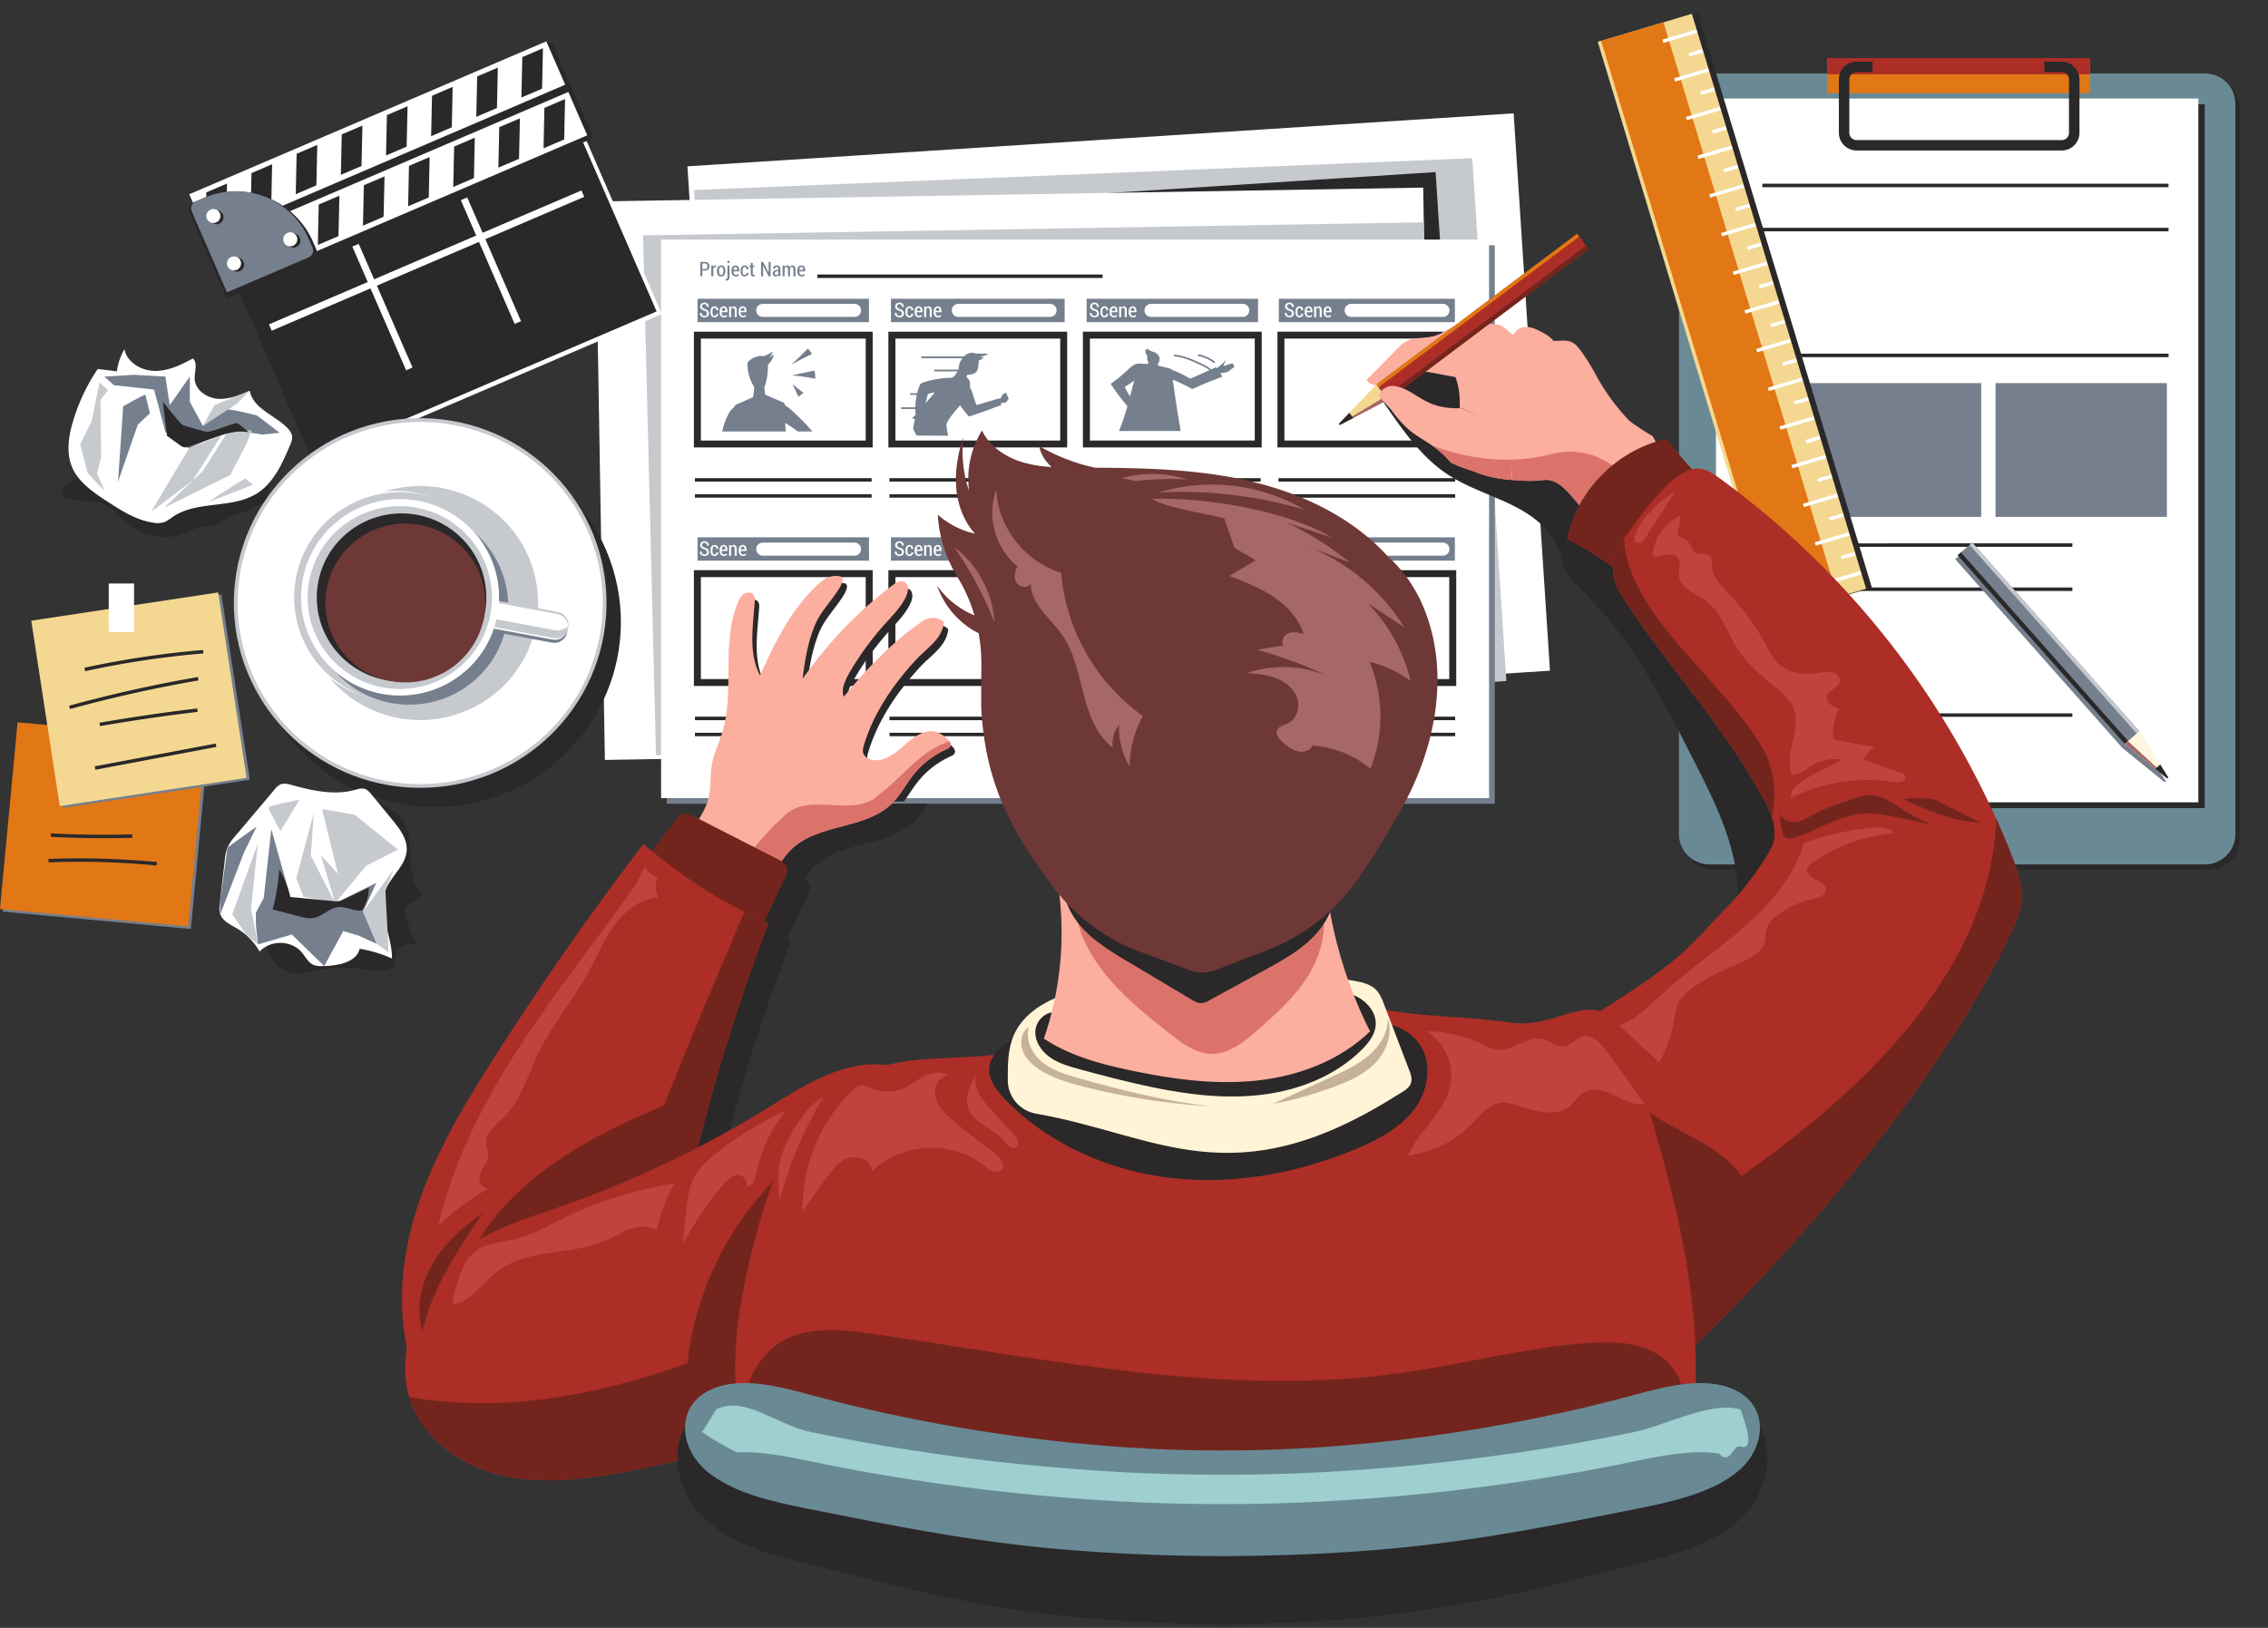 <svg xmlns="http://www.w3.org/2000/svg" width="78" height="56" fill="none"><rect width="100%" height="100%" fill="#333333" stroke="none"/><path fill="#fff" d="M52.056 3.899 23.641 5.722l1.25 19.173 28.415-1.823-1.25-19.173z"/><path fill="#C6C9CE" d="m51.806 23.427-26.8 1.72-1.136-18.61 26.763-1.095 1.173 17.985z"/><path fill="#2A2829" d="M49.372 5.92 22.574 7.64l1.172 17.985 26.798-1.72-1.172-17.984z"/><path fill="#fff" d="m48.946 6.454-28.47.478.327 19.21 28.471-.478-.328-19.21z"/><path fill="#C6C9CE" d="m49.272 25.666-26.712.312-.445-17.88 26.85-.45.307 18.018z"/><path fill="#757F8E" d="M51.408 8.437H22.933V27.65h28.475V8.437z"/><path fill="#fff" d="M51.211 8.242H22.736v19.213h28.475V8.242z"/><path fill="#757F8E" d="m42.449 12.597-.06-.103c-.113.03-.197.067-.31.098.002-.056.01-.07.043-.117.011-.015.037-.069.02-.076-.087.101-.185.19-.291.271l-.026-.04-.168.075a1.448 1.448 0 0 0-.305-.182c-.271-.131-.61-.294-.972-.324l-.005.06c.352.028.684.189.952.317.102.05.194.098.27.156l-.605.272a.145.145 0 0 1-.05.015c-.03.001-.056-.014-.08-.03a2.716 2.716 0 0 0-.571-.268.127.127 0 0 0-.004-.026 7.564 7.564 0 0 0-.45-.115l-.021-.06a.587.587 0 0 0 .036-.058.245.245 0 0 0 .023-.162.267.267 0 0 0-.086-.126.26.26 0 0 0-.149-.074l-.062-.025c-.051-.024-.103-.06-.123-.112a.47.47 0 0 0 .003.092.157.157 0 0 1-.061-.067c-.006.073-.01.15.028.212.01.015.022.03.036.043a.287.287 0 0 0 .033.22.205.205 0 0 1-.014.06 3.326 3.326 0 0 0-.282-.013.298.298 0 0 0-.137.016c-.11.04-.197.125-.282.205a5.142 5.142 0 0 1-.582.474c.178.268.37.525.577.773a8.419 8.419 0 0 1-.29.848h2.123a38.241 38.241 0 0 1-.272-1.766c.23.095.453.203.668.326.34-.156.687-.299 1.039-.429l-.075-.114c.044-.01.087-.02.131-.024.039-.005.078-.007.114-.023.025-.01.048-.028.07-.045l.167-.128a.02.02 0 0 0 .008-.011.024.024 0 0 0-.004-.013l-.004-.002zm-3.585 1.04a3.155 3.155 0 0 1-.182-.326c.092-.058.212-.136.324-.217a72.02 72.02 0 0 1-.142.544z"/><path fill="#757F8E" d="M41.793 12.45a1.297 1.297 0 0 0-.588-.263l-.01.058c.205.035.398.122.56.252l.037-.047h.001zM34.6 13.507a3.57 3.57 0 0 0-.068.033l-.019.01c-.04.023-.056.07-.077.11a.189.189 0 0 1-.031.049c-.01.01-.02.014-.032.02l-.009-.025-.777.23c-.08-.162-.114-.342-.18-.51a1.053 1.053 0 0 0-.052-.112.467.467 0 0 0 .006-.115.315.315 0 0 0-.125-.229c.01-.024.018-.049.027-.073h.01c.116-.008.246-.025.315-.119a.358.358 0 0 0 .053-.149c.012-.075.018-.15.018-.226.067-.024.134-.055.17-.114a.827.827 0 0 1-.144-.006.869.869 0 0 0 .31-.113l-.462-.008a.26.26 0 0 0-.094-.026.371.371 0 0 0-.23.08.423.423 0 0 0-.056.048h-1.468v.06H33.1a.645.645 0 0 0-.132.394h-.84v.06h.807a1.814 1.814 0 0 1-.139.19.646.646 0 0 0-.08.03 3.3 3.3 0 0 0-.956.157.273.273 0 0 0-.07.03c-.044.03-.065.082-.083.13a2.28 2.28 0 0 0-.064.213h-.241v.06h.227c-.03.14-.047.282-.05.424h-.493v.06h.492c0 .065.005.13.011.194l-.116.134.1.022a.404.404 0 0 0-.026.084l-.033.168a.206.206 0 0 0-.006.071.23.23 0 0 0 .025.068c.027.055.056.109.084.164l.122.01.97.003a2.322 2.322 0 0 1-.059-.398c.086-.216.287-.432.466-.646.09.116.177.233.268.346.009.01.017.02.028.026.022.01.048.003.07-.004.356-.119.708-.245 1.057-.38l-.02-.06c.047-.01.095-.018.143-.022.011 0 .023 0 .033-.008.006-.004.01-.01.015-.017.028-.036.056-.073.082-.11a3.188 3.188 0 0 1-.091-.208h-.003zm-2.764.358c.02-.106.047-.211.08-.313.077-.022.156-.039.235-.052l-.315.365zm-4.621.241a1.015 1.015 0 0 0-.208-.156.15.15 0 0 0-.042-.084.226.226 0 0 0-.076-.043l-.578-.25-.025-.256c.1-.243.125-.512.127-.775a.8.8 0 0 0 .209-.348l-.179.12a.53.53 0 0 0 .14-.224c-.098.07-.206.12-.319.164a.422.422 0 0 0-.188 0 .745.745 0 0 0-.293.141.197.197 0 0 0-.065.077c-.01.027-.01.057-.01.085.005.267.087.531.23.758a2.443 2.443 0 0 1-.04.35c-.176.076-.354.152-.53.23-.03.013-.061.026-.084.05a.15.15 0 0 0-.035.059.694.694 0 0 0-.2.249 2.294 2.294 0 0 0-.212.59h2.188a4.026 4.026 0 0 1-.022-.296c.146.096.297.186.431.295h.507a8.784 8.784 0 0 0-.725-.737l-.001.001zm.712-1.946a18.283 18.283 0 0 0-.145-.17 13.4 13.4 0 0 1-.578.565 8.87 8.87 0 0 1 .666-.35c.023-.011.047-.024.057-.047v.002zm.112.87a1.987 1.987 0 0 0-.024-.28c-.26.049-.52.104-.779.163.27.022.538.061.803.117zm-.399.487a15.017 15.017 0 0 1-.382-.296l.205.432a.807.807 0 0 1 .176-.136zm2.246-3.239H23.99v.804h5.896v-.804z"/><path fill="#2A2829" d="M30.013 15.392h-6.149V11.41h6.149v3.983zm-5.909-.238h5.669v-3.507h-5.669v3.507z"/><path fill="#757F8E" d="M31.02 10.785a.085.085 0 0 0-.02-.057.174.174 0 0 0-.069-.04.275.275 0 0 1-.11-.055.116.116 0 0 1-.036-.09c0-.037.014-.07.042-.096a.154.154 0 0 1 .108-.037c.044 0 .082.014.11.043a.138.138 0 0 1 .04.104v.002h-.066a.103.103 0 0 0-.023-.07.077.077 0 0 0-.063-.028.078.078 0 0 0-.06.023.08.08 0 0 0-.02.057c0 .022.007.038.023.053a.2.2 0 0 0 .074.039c.046.014.08.033.103.057a.125.125 0 0 1 .035.094c0 .04-.014.073-.042.097a.164.164 0 0 1-.11.035.18.18 0 0 1-.117-.039.127.127 0 0 1-.048-.11v-.002h.068c0 .033.008.058.026.075.018.017.04.024.07.024a.085.085 0 0 0 .06-.022c.016-.014.022-.033.022-.057h.003zm.263.08a.057.057 0 0 0 .043-.02.075.075 0 0 0 .018-.053h.062v.003a.108.108 0 0 1-.035.087.122.122 0 0 1-.088.036.128.128 0 0 1-.106-.047.187.187 0 0 1-.036-.118v-.05c0-.047.012-.087.036-.118a.126.126 0 0 1 .104-.046.12.12 0 0 1 .092.037.13.13 0 0 1 .033.095v.002h-.063a.1.1 0 0 0-.017-.06.052.052 0 0 0-.045-.022.06.06 0 0 0-.056.032.176.176 0 0 0-.017.081v.05c0 .034.006.06.017.081.01.022.03.031.056.031h.002zm.319.051a.134.134 0 0 1-.106-.045.17.17 0 0 1-.04-.115v-.054c0-.048.014-.087.039-.118a.122.122 0 0 1 .098-.046c.042 0 .075.014.096.043a.178.178 0 0 1 .034.114v.047h-.198v.015c0 .03.007.057.02.078a.07.07 0 0 0 .06.031c.02 0 .035-.003.05-.01a.13.13 0 0 0 .038-.025l.022.042a.135.135 0 0 1-.047.033.17.17 0 0 1-.067.011zm-.009-.326c-.02 0-.036.01-.048.029a.15.15 0 0 0-.02.074h.13v-.015a.116.116 0 0 0-.016-.064.05.05 0 0 0-.046-.025v.001zm.255-.045.003.053a.13.13 0 0 1 .039-.045.092.092 0 0 1 .053-.015.09.09 0 0 1 .075.035c.018.024.027.061.027.11v.226h-.07v-.226c0-.035-.005-.058-.014-.072-.01-.014-.024-.021-.045-.021a.06.06 0 0 0-.037.013.094.094 0 0 0-.026.036v.27h-.07v-.365h.064zm.409.371a.134.134 0 0 1-.106-.045.17.17 0 0 1-.04-.115v-.054c0-.048.014-.087.04-.118a.122.122 0 0 1 .098-.046c.042 0 .074.014.096.043a.178.178 0 0 1 .033.114v.047h-.198v.015c0 .03.007.057.02.078a.07.07 0 0 0 .06.031.121.121 0 0 0 .088-.035l.022.042a.135.135 0 0 1-.047.033.17.17 0 0 1-.067.011h.001zm-.007-.326c-.02 0-.036.01-.048.029a.15.15 0 0 0-.02.074h.129v-.015a.116.116 0 0 0-.016-.064.05.05 0 0 0-.045-.025v.001z"/><path fill="#2A2829" d="M29.977 16.449H23.9v.119h6.077v-.12zm0 .552H23.9v.12h6.077V17z"/><path fill="#757F8E" d="M36.615 10.278h-5.974v.804h5.974v-.804z"/><path fill="#2A2829" d="M36.702 15.392h-6.149V11.41h6.149v3.983zm-5.908-.238h5.669v-3.507h-5.669v3.507zm5.873 1.295H30.59v.119h6.077v-.12zm0 .552H30.59v.12h6.077V17z"/><path fill="#757F8E" d="M43.266 10.278H37.37v.804h5.896v-.804z"/><path fill="#2A2829" d="M43.392 15.392h-6.149V11.41h6.149v3.983zm-5.908-.238h5.669v-3.507h-5.669v3.507zm5.872 1.295h-6.077v.119h6.077v-.12zm0 .552h-6.077v.12h6.077V17z"/><path fill="#757F8E" d="M50.035 10.278h-6.054v.804h6.054v-.804z"/><path fill="#2A2829" d="M50.082 15.392h-6.149V11.41h6.149v3.983zm-5.909-.238h5.669v-3.507h-5.669v3.507zm5.873 1.295h-6.077v.119h6.077v-.12zm0 .552h-6.077v.12h6.077V17z"/><path fill="#757F8E" d="M29.886 18.484H23.99v.803h5.896v-.803z"/><path fill="#2A2829" d="M30.013 23.598h-6.149v-3.983h6.149v3.983zm-5.909-.238h5.669v-3.507h-5.669v3.507zm5.873 1.294H23.9v.12h6.077v-.12zm0 .553H23.9v.119h6.077v-.12z"/><path fill="#757F8E" d="M36.615 18.484h-5.974v.803h5.974v-.803z"/><path fill="#2A2829" d="M36.702 23.598h-6.149v-3.983h6.149v3.983zm-5.908-.238h5.669v-3.507h-5.669v3.507zm5.873 1.294H30.59v.12h6.077v-.12zm0 .553H30.59v.119h6.077v-.12z"/><path fill="#757F8E" d="M43.266 18.484H37.37v.803h5.896v-.803z"/><path fill="#2A2829" d="M43.392 23.598h-6.149v-3.983h6.149v3.983zm-5.908-.238h5.669v-3.507h-5.669v3.507zm5.872 1.294h-6.077v.12h6.077v-.12zm0 .553h-6.077v.119h6.077v-.12z"/><path fill="#757F8E" d="M50.035 18.484h-6.054v.803h6.054v-.803z"/><path fill="#2A2829" d="M50.082 23.598h-6.149v-3.983h6.149v3.983zm-5.909-.238h5.669v-3.507h-5.669v3.507zm5.873 1.294h-6.077v.12h6.077v-.12zm0 .553h-6.077v.119h6.077v-.12z"/><path fill="#fff" d="M24.314 10.785a.085.085 0 0 0-.019-.057.174.174 0 0 0-.07-.04.275.275 0 0 1-.109-.055.118.118 0 0 1-.037-.09c0-.037.014-.07.042-.096a.154.154 0 0 1 .108-.037c.044 0 .083.014.11.043a.138.138 0 0 1 .041.104v.002h-.067a.103.103 0 0 0-.023-.07.077.077 0 0 0-.062-.028.078.078 0 0 0-.06.023.08.08 0 0 0-.02.057.07.07 0 0 0 .022.053.2.2 0 0 0 .075.039.246.246 0 0 1 .103.057.125.125 0 0 1 .035.094c0 .04-.015.073-.042.097a.164.164 0 0 1-.11.035.18.18 0 0 1-.117-.039.127.127 0 0 1-.048-.11v-.002h.067c0 .033.008.058.026.075a.096.096 0 0 0 .07.024.085.085 0 0 0 .061-.022.077.077 0 0 0 .022-.057h.002zm.263.08a.057.057 0 0 0 .043-.02.075.075 0 0 0 .018-.053h.063v.003a.108.108 0 0 1-.035.087.122.122 0 0 1-.089.036.127.127 0 0 1-.106-.047.187.187 0 0 1-.036-.118v-.05c0-.047.012-.087.036-.118a.13.13 0 0 1 .106-.046.12.12 0 0 1 .091.037.13.13 0 0 1 .034.095v.002h-.064a.1.1 0 0 0-.017-.06.052.052 0 0 0-.044-.022.06.06 0 0 0-.056.032.176.176 0 0 0-.017.081v.05c0 .034.006.06.017.081.01.022.03.031.056.031zm.318.051a.134.134 0 0 1-.106-.045.17.17 0 0 1-.04-.115v-.054c0-.048.014-.087.04-.118a.122.122 0 0 1 .098-.046c.042 0 .074.014.096.043a.178.178 0 0 1 .033.114v.047h-.198v.015c0 .03.007.057.02.078a.07.07 0 0 0 .06.031c.02 0 .035-.003.05-.01a.117.117 0 0 0 .038-.025l.022.042a.135.135 0 0 1-.047.033.17.17 0 0 1-.067.011h.001zm-.007-.326c-.02 0-.036.01-.048.029a.15.15 0 0 0-.02.074h.129v-.015a.116.116 0 0 0-.016-.064.05.05 0 0 0-.045-.025v.001zm.253-.045.004.053a.13.13 0 0 1 .038-.045.092.092 0 0 1 .053-.015.09.09 0 0 1 .075.035c.018.024.027.061.027.11v.226h-.07v-.226c0-.035-.005-.058-.014-.072-.01-.014-.024-.021-.045-.021a.06.06 0 0 0-.037.013.083.083 0 0 0-.026.036v.27h-.07v-.365h.065zm.41.371a.134.134 0 0 1-.105-.045.17.17 0 0 1-.04-.115v-.054c0-.048.013-.087.039-.118a.122.122 0 0 1 .098-.046c.042 0 .074.014.096.043a.178.178 0 0 1 .034.114v.047h-.198v.015c0 .03.007.057.02.078a.07.07 0 0 0 .06.031c.02 0 .035-.003.05-.01a.117.117 0 0 0 .038-.025l.021.042a.135.135 0 0 1-.047.033.17.17 0 0 1-.067.011h.001zm-.008-.326c-.02 0-.036.01-.048.029a.15.15 0 0 0-.02.074h.13v-.015a.116.116 0 0 0-.016-.064.05.05 0 0 0-.046-.025v.001z"/><path fill="#757F8E" d="M24.156 9.502h-.07V9.01h.163c.047 0 .083.013.11.04.026.028.04.063.04.108a.15.15 0 0 1-.04.108.144.144 0 0 1-.11.04h-.093v.196zm0-.246h.093c.027 0 .046-.01.06-.027a.113.113 0 0 0 .02-.07.119.119 0 0 0-.02-.07.07.07 0 0 0-.06-.027h-.094v.194zm.467-.062h-.033a.047.047 0 0 0-.036.011.076.076 0 0 0-.021.036v.26h-.07v-.365h.064l.004.055a.115.115 0 0 1 .03-.045.063.063 0 0 1 .044-.017l.014.001c.005 0 .008.001.01.003l-.008.06.002.001zm.036.103c0-.049.013-.088.038-.12a.127.127 0 0 1 .104-.046c.045 0 .08.016.105.047a.185.185 0 0 1 .038.12v.046c0 .05-.013.09-.038.12a.127.127 0 0 1-.105.047.13.13 0 0 1-.105-.046.185.185 0 0 1-.039-.12v-.047l.002-.001zm.07.046c0 .034.005.061.017.082a.06.06 0 0 0 .057.033.058.058 0 0 0 .055-.033.167.167 0 0 0 .018-.082v-.046a.167.167 0 0 0-.018-.082.06.06 0 0 0-.055-.032.063.063 0 0 0-.057.032.167.167 0 0 0-.018.082v.046zm.359-.206v.39c0 .04-.008.07-.026.091a.092.092 0 0 1-.075.033c-.007 0-.013 0-.018-.002l-.018-.004.004-.053.012.004h.013a.033.033 0 0 0 .029-.016.098.098 0 0 0 .01-.052v-.39h.07zm0-.096h-.07v-.066h.07v.066zm.216.469a.134.134 0 0 1-.105-.045.169.169 0 0 1-.04-.116v-.053c0-.048.013-.087.038-.118a.122.122 0 0 1 .099-.047c.042 0 .074.015.096.043a.178.178 0 0 1 .033.115v.047h-.198v.014c0 .033.008.058.02.079a.07.07 0 0 0 .06.031c.02 0 .036-.004.05-.01a.13.13 0 0 0 .038-.026l.022.043a.136.136 0 0 1-.047.032.169.169 0 0 1-.067.012l.001-.001zm-.008-.327c-.02 0-.036.01-.048.028a.15.15 0 0 0-.02.074h.129v-.014a.116.116 0 0 0-.016-.065.05.05 0 0 0-.045-.025v.002zm.319.275a.057.057 0 0 0 .043-.02.075.075 0 0 0 .018-.053h.063v.002a.108.108 0 0 1-.035.087.122.122 0 0 1-.089.036.128.128 0 0 1-.106-.046.187.187 0 0 1-.036-.118v-.05c0-.048.012-.087.036-.118a.126.126 0 0 1 .105-.047.12.12 0 0 1 .091.037.13.13 0 0 1 .034.096v.002h-.064a.103.103 0 0 0-.017-.06.052.052 0 0 0-.044-.022.06.06 0 0 0-.057.032.177.177 0 0 0-.016.08v.05c0 .034.006.06.016.082.011.021.03.03.057.03h.001zm.274-.412v.09h.057v.049h-.057v.218c0 .019.002.032.008.04a.024.024 0 0 0 .022.012h.015c.005 0 .01 0 .017-.003l.007.047a.086.086 0 0 1-.026.007c-.01.003-.02.003-.03.003a.077.077 0 0 1-.061-.025c-.015-.017-.022-.044-.022-.081v-.218h-.048v-.049h.048v-.09h.07zm.614.457h-.068l-.189-.366h-.002v.366h-.07V9.01h.07l.188.364h.003V9.01h.068v.492zm.275 0a.189.189 0 0 1-.006-.025l-.004-.024a.124.124 0 0 1-.038.04.088.088 0 0 1-.052.016.092.092 0 0 1-.073-.03.11.11 0 0 1-.026-.078c0-.035.012-.062.036-.083a.152.152 0 0 1 .1-.03h.052v-.036a.085.085 0 0 0-.014-.053.052.052 0 0 0-.042-.019.05.05 0 0 0-.04.017.062.062 0 0 0-.016.042h-.066v-.003c0-.028.01-.053.034-.075a.135.135 0 0 1 .092-.033c.038 0 .066.01.09.032a.12.12 0 0 1 .033.09v.17a.223.223 0 0 0 .01.078h-.069l-.001.004zm-.083-.045a.076.076 0 0 0 .044-.015.083.083 0 0 0 .03-.035v-.075h-.054a.063.063 0 0 0-.049.02.071.071 0 0 0-.018.05c0 .017.004.03.012.04a.04.04 0 0 0 .034.016l.001-.001zm.285-.321.003.05a.108.108 0 0 1 .038-.041.102.102 0 0 1 .054-.015c.02 0 .038.006.052.017a.11.11 0 0 1 .034.051.127.127 0 0 1 .038-.05.091.091 0 0 1 .056-.018c.032 0 .057.013.075.038a.202.202 0 0 1 .027.117v.217h-.07v-.218a.157.157 0 0 0-.014-.079.044.044 0 0 0-.04-.022.051.051 0 0 0-.04.018.104.104 0 0 0-.023.047v.254h-.068v-.218a.155.155 0 0 0-.015-.077.046.046 0 0 0-.042-.024.058.058 0 0 0-.037.012.089.089 0 0 0-.024.033v.274h-.068v-.366h.063zm.589.373a.134.134 0 0 1-.106-.045.169.169 0 0 1-.04-.116v-.053c0-.048.014-.087.039-.118a.122.122 0 0 1 .098-.047c.042 0 .075.015.096.043a.178.178 0 0 1 .034.115v.047h-.198v.014c0 .033.007.058.02.079a.07.07 0 0 0 .06.031c.02 0 .035-.004.05-.01a.13.13 0 0 0 .038-.026l.021.043a.136.136 0 0 1-.046.032.169.169 0 0 1-.068.012l.002-.001zm-.009-.327c-.02 0-.036.01-.048.028a.15.15 0 0 0-.02.074h.13v-.014a.116.116 0 0 0-.016-.065.05.05 0 0 0-.046-.025v.002z"/><path fill="#fff" d="M31.02 10.785a.085.085 0 0 0-.02-.057.174.174 0 0 0-.069-.04.275.275 0 0 1-.11-.055.118.118 0 0 1-.036-.09c0-.037.014-.07.042-.096a.154.154 0 0 1 .108-.037c.044 0 .082.014.11.043a.138.138 0 0 1 .04.104v.002h-.066a.103.103 0 0 0-.023-.07.077.077 0 0 0-.063-.028.078.078 0 0 0-.06.023.08.08 0 0 0-.02.057c0 .022.007.038.023.053a.2.2 0 0 0 .074.039c.046.014.08.033.103.057a.125.125 0 0 1 .035.094c0 .04-.014.073-.042.097a.164.164 0 0 1-.11.035.18.18 0 0 1-.117-.039.127.127 0 0 1-.048-.11v-.002h.068c0 .033.008.058.026.075.018.017.04.024.07.024a.085.085 0 0 0 .06-.022c.016-.014.022-.033.022-.057h.003zm.263.08a.057.057 0 0 0 .043-.02.075.075 0 0 0 .018-.053h.062v.003a.108.108 0 0 1-.035.087.122.122 0 0 1-.088.036.128.128 0 0 1-.106-.047.187.187 0 0 1-.036-.118v-.05c0-.047.012-.087.036-.118a.126.126 0 0 1 .104-.046.12.12 0 0 1 .092.037.13.13 0 0 1 .033.095v.002h-.063a.1.1 0 0 0-.017-.06.052.052 0 0 0-.045-.022.06.06 0 0 0-.056.032.176.176 0 0 0-.017.081v.05c0 .034.006.06.017.081.01.022.03.031.056.031h.002zm.319.051a.134.134 0 0 1-.106-.045.17.17 0 0 1-.04-.115v-.054c0-.048.014-.087.039-.118a.122.122 0 0 1 .098-.046c.042 0 .075.014.096.043a.178.178 0 0 1 .034.114v.047h-.198v.015c0 .03.007.057.02.078a.07.07 0 0 0 .06.031c.02 0 .035-.003.05-.01a.13.13 0 0 0 .038-.025l.022.042a.135.135 0 0 1-.047.033.17.17 0 0 1-.067.011zm-.009-.326c-.02 0-.036.01-.048.029a.15.15 0 0 0-.02.074h.13v-.015a.116.116 0 0 0-.016-.064.05.05 0 0 0-.046-.025v.001zm.255-.045.003.053a.13.13 0 0 1 .039-.045.092.092 0 0 1 .053-.015.09.09 0 0 1 .075.035c.018.024.027.061.027.11v.226h-.07v-.226c0-.035-.005-.058-.014-.072-.01-.014-.024-.021-.045-.021a.06.06 0 0 0-.037.013.094.094 0 0 0-.026.036v.27h-.07v-.365h.064zm.409.371a.134.134 0 0 1-.106-.045.17.17 0 0 1-.04-.115v-.054c0-.048.014-.087.04-.118a.122.122 0 0 1 .098-.046c.042 0 .074.014.096.043a.178.178 0 0 1 .033.114v.047h-.198v.015c0 .03.007.057.02.078a.07.07 0 0 0 .06.031c.02 0 .035-.003.05-.01a.117.117 0 0 0 .038-.025l.022.042a.135.135 0 0 1-.047.033.17.17 0 0 1-.067.011h.001zm-.007-.326c-.02 0-.036.01-.048.029a.15.15 0 0 0-.02.074h.129v-.015a.116.116 0 0 0-.016-.064.05.05 0 0 0-.045-.025v.001zm5.477.195a.085.085 0 0 0-.02-.057.174.174 0 0 0-.07-.04.275.275 0 0 1-.108-.055.116.116 0 0 1-.038-.09c0-.037.015-.07.042-.096a.154.154 0 0 1 .108-.037c.045 0 .083.014.11.043a.138.138 0 0 1 .042.104v.002h-.068a.103.103 0 0 0-.022-.07.077.077 0 0 0-.063-.028.078.078 0 0 0-.06.023.08.08 0 0 0-.02.057c0 .022.007.038.023.053a.2.2 0 0 0 .074.039c.046.014.08.033.103.057a.125.125 0 0 1 .035.094c0 .04-.014.073-.042.097a.164.164 0 0 1-.11.035.18.18 0 0 1-.117-.039.127.127 0 0 1-.048-.11v-.002h.067c0 .033.009.058.027.075.018.017.04.024.07.024a.085.085 0 0 0 .06-.022.077.077 0 0 0 .022-.057h.003zm.263.08a.057.057 0 0 0 .043-.02.075.075 0 0 0 .018-.053h.062v.003a.108.108 0 0 1-.035.087.122.122 0 0 1-.089.036.128.128 0 0 1-.105-.047.187.187 0 0 1-.036-.118v-.05c0-.047.012-.087.036-.118a.126.126 0 0 1 .104-.046.12.12 0 0 1 .091.037.13.13 0 0 1 .034.095v.002h-.064a.1.1 0 0 0-.016-.06.052.052 0 0 0-.045-.022.06.06 0 0 0-.056.032.176.176 0 0 0-.017.081v.05c0 .034.006.06.017.081.01.022.03.031.056.031h.001zm.317.051a.134.134 0 0 1-.105-.045.17.17 0 0 1-.04-.115v-.054c0-.048.013-.087.039-.118a.122.122 0 0 1 .098-.046c.042 0 .074.014.096.043a.178.178 0 0 1 .034.114v.047h-.198v.015c0 .03.007.057.02.078a.07.07 0 0 0 .06.031c.02 0 .035-.003.05-.01a.117.117 0 0 0 .038-.025l.021.042a.135.135 0 0 1-.047.033.17.17 0 0 1-.067.011h.001zm-.007-.326c-.02 0-.036.01-.048.029a.15.15 0 0 0-.02.074h.13v-.015a.116.116 0 0 0-.016-.064.05.05 0 0 0-.046-.025v.001zm.255-.045.003.053a.13.13 0 0 1 .039-.045.092.092 0 0 1 .052-.015.09.09 0 0 1 .076.035c.018.024.026.061.026.11v.226h-.07v-.226c0-.035-.004-.058-.014-.072-.01-.014-.024-.021-.044-.021a.06.06 0 0 0-.037.013.083.083 0 0 0-.027.036v.27h-.07v-.365h.066zm.409.371a.134.134 0 0 1-.106-.045.17.17 0 0 1-.04-.115v-.054c0-.048.014-.087.039-.118a.122.122 0 0 1 .098-.046c.042 0 .075.014.096.043a.178.178 0 0 1 .034.114v.047h-.198v.015c0 .03.007.057.022.078.014.02.033.031.06.031a.11.11 0 0 0 .049-.01.13.13 0 0 0 .038-.025l.022.042a.135.135 0 0 1-.047.033.17.17 0 0 1-.067.011zm-.009-.326c-.02 0-.036.01-.048.029a.15.15 0 0 0-.02.074h.13v-.015a.116.116 0 0 0-.016-.064.05.05 0 0 0-.046-.025v.001zm5.477.195a.085.085 0 0 0-.019-.057.174.174 0 0 0-.07-.04.275.275 0 0 1-.109-.055.118.118 0 0 1-.037-.09c0-.037.014-.07.042-.096a.154.154 0 0 1 .108-.037c.044 0 .083.014.11.043a.138.138 0 0 1 .041.104v.002h-.067a.103.103 0 0 0-.023-.07.077.077 0 0 0-.062-.028c-.027 0-.046.008-.06.023a.08.08 0 0 0-.02.057.07.07 0 0 0 .022.053.2.2 0 0 0 .075.039.246.246 0 0 1 .103.057.125.125 0 0 1 .035.094c0 .04-.015.073-.042.097a.164.164 0 0 1-.11.035.18.18 0 0 1-.117-.039.127.127 0 0 1-.048-.11v-.002h.067c0 .033.008.058.026.075a.096.096 0 0 0 .07.024.085.085 0 0 0 .061-.022c.016-.014.022-.033.022-.057h.002zm.264.08a.057.057 0 0 0 .043-.02.075.075 0 0 0 .018-.053h.063v.003a.108.108 0 0 1-.035.087.122.122 0 0 1-.089.036.128.128 0 0 1-.105-.047.187.187 0 0 1-.036-.118v-.05c0-.047.012-.087.036-.118a.126.126 0 0 1 .104-.046.12.12 0 0 1 .091.037.13.13 0 0 1 .034.095v.002h-.064a.1.1 0 0 0-.017-.06.052.052 0 0 0-.044-.022.06.06 0 0 0-.056.032.176.176 0 0 0-.017.081v.05c0 .034.006.06.017.081.01.022.03.031.056.031h.001zm.318.051a.134.134 0 0 1-.105-.045.17.17 0 0 1-.04-.115v-.054c0-.048.013-.087.038-.118a.122.122 0 0 1 .099-.046c.042 0 .074.014.096.043a.178.178 0 0 1 .033.114v.047h-.198v.015c0 .03.008.057.02.078a.07.07 0 0 0 .06.031c.02 0 .036-.003.05-.01a.117.117 0 0 0 .038-.025l.022.042a.135.135 0 0 1-.047.033.17.17 0 0 1-.067.011h.001zm-.007-.326c-.02 0-.036.01-.048.029a.15.15 0 0 0-.02.074h.13v-.015a.116.116 0 0 0-.016-.064.05.05 0 0 0-.046-.025v.001zm.253-.045.004.053a.13.13 0 0 1 .038-.045.092.092 0 0 1 .053-.015.09.09 0 0 1 .076.035c.018.024.026.061.026.11v.226h-.07v-.226c0-.035-.004-.058-.014-.072-.01-.014-.024-.021-.044-.021a.06.06 0 0 0-.038.013.094.094 0 0 0-.026.036v.27h-.07v-.365h.065zm.41.371a.134.134 0 0 1-.106-.045.17.17 0 0 1-.04-.115v-.054c0-.048.013-.087.039-.118a.122.122 0 0 1 .098-.046c.042 0 .074.014.096.043a.178.178 0 0 1 .034.114v.047h-.198v.015c0 .03.007.057.02.078a.07.07 0 0 0 .06.031c.02 0 .035-.003.05-.01a.13.13 0 0 0 .038-.025l.021.042a.135.135 0 0 1-.047.033.17.17 0 0 1-.067.011h.001zm-.008-.326c-.02 0-.036.01-.048.029a.15.15 0 0 0-.02.074h.13v-.015a.116.116 0 0 0-.016-.064.05.05 0 0 0-.046-.025v.001zm-21.348 8.404a.08.08 0 0 0-.019-.057.174.174 0 0 0-.07-.039.29.29 0 0 1-.109-.056.116.116 0 0 1-.037-.09c0-.037.014-.07.042-.096a.154.154 0 0 1 .108-.037.15.15 0 0 1 .11.043.138.138 0 0 1 .041.104v.002h-.067a.103.103 0 0 0-.023-.07.077.077 0 0 0-.062-.027c-.025 0-.046.007-.06.022a.08.08 0 0 0-.02.057.07.07 0 0 0 .022.053.2.2 0 0 0 .075.04.235.235 0 0 1 .103.056.125.125 0 0 1 .035.094c0 .04-.015.073-.042.097a.164.164 0 0 1-.11.035.18.18 0 0 1-.117-.039.127.127 0 0 1-.048-.11v-.002h.067c0 .034.008.059.026.075a.096.096 0 0 0 .07.024.085.085 0 0 0 .061-.021.077.077 0 0 0 .022-.058h.002zm.263.079a.053.053 0 0 0 .043-.02.075.075 0 0 0 .018-.053h.063v.003a.108.108 0 0 1-.035.087.122.122 0 0 1-.089.035c-.046 0-.082-.015-.106-.046a.186.186 0 0 1-.036-.118v-.05c0-.048.012-.087.036-.118a.13.13 0 0 1 .106-.046.12.12 0 0 1 .091.037.131.131 0 0 1 .034.095v.002h-.064a.1.1 0 0 0-.017-.06.052.052 0 0 0-.044-.022.06.06 0 0 0-.056.032.176.176 0 0 0-.017.081v.05c0 .034.006.06.017.081.01.022.03.031.056.031zm.318.052a.134.134 0 0 1-.106-.045.169.169 0 0 1-.04-.115v-.054a.18.18 0 0 1 .04-.118.122.122 0 0 1 .098-.046c.042 0 .074.014.096.043a.178.178 0 0 1 .033.114v.048h-.198v.014c0 .03.007.057.02.078a.07.07 0 0 0 .06.032c.02 0 .035-.003.05-.01a.127.127 0 0 0 .038-.026l.022.043a.136.136 0 0 1-.047.032.17.17 0 0 1-.067.013l.001-.003zm-.007-.327c-.02 0-.036.01-.048.029a.15.15 0 0 0-.02.073h.129v-.014a.116.116 0 0 0-.016-.064.05.05 0 0 0-.045-.025v.001zm.253-.045.004.053a.13.13 0 0 1 .038-.045.092.092 0 0 1 .053-.015.09.09 0 0 1 .075.035c.018.024.027.061.027.11v.226h-.07v-.226c0-.035-.005-.058-.014-.071-.01-.015-.024-.022-.045-.022a.06.06 0 0 0-.037.013.083.083 0 0 0-.026.036v.27h-.07v-.365h.065zm.41.372a.134.134 0 0 1-.105-.045.169.169 0 0 1-.04-.115v-.054a.18.18 0 0 1 .039-.118.122.122 0 0 1 .098-.046c.042 0 .074.014.096.043a.178.178 0 0 1 .034.114v.048h-.198v.014c0 .03.007.057.02.078a.07.07 0 0 0 .06.032c.02 0 .035-.003.05-.01a.127.127 0 0 0 .038-.026l.021.043a.136.136 0 0 1-.047.032.17.17 0 0 1-.067.013l.001-.003zm-.008-.327c-.02 0-.036.01-.048.029a.15.15 0 0 0-.02.073h.13v-.014a.116.116 0 0 0-.016-.064.05.05 0 0 0-.046-.025v.001zm5.477.196a.08.08 0 0 0-.02-.057.174.174 0 0 0-.069-.039.29.29 0 0 1-.11-.056.116.116 0 0 1-.036-.09c0-.037.014-.07.042-.096a.154.154 0 0 1 .108-.037c.044 0 .082.015.11.043a.138.138 0 0 1 .04.104v.002h-.066a.103.103 0 0 0-.023-.07.077.077 0 0 0-.063-.027.08.08 0 0 0-.06.022.08.08 0 0 0-.02.057c0 .022.007.038.023.053a.2.2 0 0 0 .074.04c.046.013.08.032.103.056a.125.125 0 0 1 .035.094c0 .04-.014.073-.042.097a.164.164 0 0 1-.11.035.18.18 0 0 1-.117-.039.127.127 0 0 1-.048-.11v-.002h.068c0 .034.008.059.026.075.018.017.04.024.07.024a.085.085 0 0 0 .06-.021c.016-.015.022-.034.022-.058h.003zm.263.079a.053.053 0 0 0 .043-.02.075.075 0 0 0 .018-.053h.062v.003a.108.108 0 0 1-.035.087.122.122 0 0 1-.088.035.128.128 0 0 1-.106-.046.186.186 0 0 1-.036-.118v-.05c0-.048.012-.087.036-.118a.126.126 0 0 1 .104-.046.12.12 0 0 1 .092.037.131.131 0 0 1 .033.095v.002h-.063a.1.1 0 0 0-.017-.06.052.052 0 0 0-.045-.022.06.06 0 0 0-.056.032.176.176 0 0 0-.017.081v.05c0 .034.006.06.017.081.01.022.03.031.056.031h.002zm.319.052a.134.134 0 0 1-.106-.045.169.169 0 0 1-.04-.115v-.054a.18.18 0 0 1 .039-.118.122.122 0 0 1 .098-.046c.042 0 .075.014.096.043a.178.178 0 0 1 .034.114v.048h-.198v.014c0 .03.007.057.02.078a.07.07 0 0 0 .06.032c.02 0 .035-.003.05-.01a.127.127 0 0 0 .038-.026l.022.043a.136.136 0 0 1-.047.032.17.17 0 0 1-.067.013v-.003zm-.009-.327c-.02 0-.036.01-.048.029a.15.15 0 0 0-.02.073h.13v-.014a.116.116 0 0 0-.016-.064.05.05 0 0 0-.046-.025v.001zm.255-.045.003.053a.13.13 0 0 1 .039-.045.092.092 0 0 1 .053-.015.09.09 0 0 1 .075.035c.018.024.027.061.027.11v.226h-.07v-.226c0-.035-.005-.058-.014-.071-.01-.015-.024-.022-.045-.022a.06.06 0 0 0-.037.013.094.094 0 0 0-.026.036v.27h-.07v-.365h.064zm.409.372a.134.134 0 0 1-.106-.045.169.169 0 0 1-.04-.115v-.054a.18.18 0 0 1 .04-.118.122.122 0 0 1 .098-.046c.042 0 .074.014.096.043a.178.178 0 0 1 .033.114v.048h-.198v.014c0 .03.007.057.02.078a.07.07 0 0 0 .06.032c.02 0 .035-.003.05-.01a.127.127 0 0 0 .038-.026l.022.043a.136.136 0 0 1-.047.032.17.17 0 0 1-.067.013l.001-.003zm-.007-.327c-.02 0-.036.01-.048.029a.15.15 0 0 0-.02.073h.129v-.014a.116.116 0 0 0-.016-.064.05.05 0 0 0-.045-.025v.001zm5.477.196a.08.08 0 0 0-.02-.057.174.174 0 0 0-.07-.039.29.29 0 0 1-.108-.056.116.116 0 0 1-.038-.09c0-.037.015-.07.042-.096a.154.154 0 0 1 .108-.037c.045 0 .083.015.11.043a.138.138 0 0 1 .042.104v.002h-.068a.103.103 0 0 0-.022-.07.077.077 0 0 0-.063-.027.08.08 0 0 0-.06.022.08.08 0 0 0-.02.057c0 .022.007.038.023.053a.2.2 0 0 0 .074.04c.046.013.08.032.103.056a.125.125 0 0 1 .035.094c0 .04-.014.073-.042.097a.164.164 0 0 1-.11.035.18.18 0 0 1-.117-.039.127.127 0 0 1-.048-.11v-.002h.067c0 .034.009.059.027.075.018.017.04.024.07.024a.085.085 0 0 0 .06-.021.077.077 0 0 0 .022-.058h.003zm.263.079a.053.053 0 0 0 .043-.02.075.075 0 0 0 .018-.053h.062v.003a.108.108 0 0 1-.035.087.122.122 0 0 1-.089.035.128.128 0 0 1-.105-.046.186.186 0 0 1-.036-.118v-.05c0-.048.012-.087.036-.118a.126.126 0 0 1 .104-.046.12.12 0 0 1 .091.037.131.131 0 0 1 .034.095v.002h-.064a.1.1 0 0 0-.016-.06.052.052 0 0 0-.045-.022.06.06 0 0 0-.056.032.176.176 0 0 0-.017.081v.05c0 .034.006.06.017.081.01.022.03.031.056.031h.001zm.317.052a.134.134 0 0 1-.105-.045.169.169 0 0 1-.04-.115v-.054a.18.18 0 0 1 .039-.118.122.122 0 0 1 .098-.046c.042 0 .074.014.096.043a.178.178 0 0 1 .034.114v.048h-.198v.014c0 .03.007.057.02.078a.07.07 0 0 0 .06.032c.02 0 .035-.003.05-.01a.127.127 0 0 0 .038-.026l.021.043a.136.136 0 0 1-.047.032.17.17 0 0 1-.067.013l.001-.003zm-.007-.327c-.02 0-.036.01-.048.029a.15.15 0 0 0-.02.073h.13v-.014a.116.116 0 0 0-.016-.064.05.05 0 0 0-.046-.025v.001zm.255-.045.003.053a.13.13 0 0 1 .039-.045.092.092 0 0 1 .052-.015.09.09 0 0 1 .076.035c.018.024.026.061.026.11v.226h-.07v-.226c0-.035-.004-.058-.014-.071-.01-.015-.024-.022-.044-.022a.06.06 0 0 0-.037.013.083.083 0 0 0-.027.036v.27h-.07v-.365h.066zm.409.372a.134.134 0 0 1-.106-.045.169.169 0 0 1-.04-.115v-.054a.18.18 0 0 1 .039-.118.122.122 0 0 1 .098-.046c.042 0 .075.014.096.043a.178.178 0 0 1 .034.114v.048h-.198v.014c0 .03.007.057.022.078a.07.07 0 0 0 .06.032.11.11 0 0 0 .049-.01.127.127 0 0 0 .038-.026l.022.043a.136.136 0 0 1-.047.032.17.17 0 0 1-.067.013v-.003zm-.009-.327c-.02 0-.036.01-.048.029a.15.15 0 0 0-.02.073h.13v-.014a.116.116 0 0 0-.016-.064.05.05 0 0 0-.046-.025v.001zm5.477.196a.08.08 0 0 0-.019-.057.174.174 0 0 0-.07-.039.29.29 0 0 1-.109-.056.116.116 0 0 1-.037-.09c0-.037.014-.07.042-.096a.154.154 0 0 1 .108-.037.15.15 0 0 1 .11.043.138.138 0 0 1 .041.104v.002h-.067a.103.103 0 0 0-.023-.07.077.077 0 0 0-.062-.027c-.027 0-.046.007-.06.022a.08.08 0 0 0-.02.057.07.07 0 0 0 .022.053.2.2 0 0 0 .075.04.235.235 0 0 1 .103.056.125.125 0 0 1 .035.094c0 .04-.015.073-.042.097a.164.164 0 0 1-.11.035.18.18 0 0 1-.117-.039.127.127 0 0 1-.048-.11v-.002h.067c0 .034.008.059.026.075a.096.096 0 0 0 .07.024.085.085 0 0 0 .061-.021c.016-.015.022-.034.022-.058h.002zm.264.079a.053.053 0 0 0 .043-.02.075.075 0 0 0 .018-.053h.063v.003a.108.108 0 0 1-.035.087.122.122 0 0 1-.089.035.128.128 0 0 1-.105-.046.186.186 0 0 1-.036-.118v-.05c0-.048.012-.087.036-.118a.126.126 0 0 1 .104-.046.12.12 0 0 1 .091.037.131.131 0 0 1 .034.095v.002h-.064a.1.1 0 0 0-.017-.06.052.052 0 0 0-.044-.022.06.06 0 0 0-.056.032.176.176 0 0 0-.017.081v.05c0 .034.006.06.017.081.01.022.03.031.056.031h.001zm.318.052a.134.134 0 0 1-.105-.045.169.169 0 0 1-.04-.115v-.054a.18.18 0 0 1 .038-.118.122.122 0 0 1 .099-.046c.042 0 .074.014.096.043a.178.178 0 0 1 .033.114v.048h-.198v.014c0 .03.008.057.02.078a.07.07 0 0 0 .06.032c.02 0 .036-.003.05-.01a.127.127 0 0 0 .038-.026l.022.043a.136.136 0 0 1-.047.032.17.17 0 0 1-.067.013l.001-.003zm-.007-.327c-.02 0-.036.01-.048.029a.15.15 0 0 0-.02.073h.13v-.014a.116.116 0 0 0-.016-.064.05.05 0 0 0-.046-.025v.001zm.253-.045.004.053a.13.13 0 0 1 .038-.045.092.092 0 0 1 .053-.015.09.09 0 0 1 .076.035c.018.024.026.061.026.11v.226h-.07v-.226c0-.035-.004-.058-.014-.071-.01-.015-.024-.022-.044-.022a.06.06 0 0 0-.038.013.094.094 0 0 0-.026.036v.27h-.07v-.365h.065zm.41.372a.134.134 0 0 1-.106-.045.169.169 0 0 1-.04-.115v-.054a.18.18 0 0 1 .039-.118.122.122 0 0 1 .098-.046c.042 0 .074.014.096.043a.178.178 0 0 1 .034.114v.048h-.198v.014c0 .03.007.057.02.078a.07.07 0 0 0 .06.032c.02 0 .035-.003.05-.01a.127.127 0 0 0 .038-.026l.021.043a.136.136 0 0 1-.047.032.17.17 0 0 1-.067.013l.001-.003zm-.008-.327c-.02 0-.036.01-.048.029a.15.15 0 0 0-.02.073h.13v-.014a.116.116 0 0 0-.016-.064.05.05 0 0 0-.046-.025v.001z"/><path fill="#2A2829" d="M37.919 9.443h-9.81v.12h9.81v-.12z"/><path fill="#fff" d="M29.388 10.453h-3.156c-.124 0-.225.1-.225.223v.003c0 .123.1.223.225.223h3.156c.124 0 .224-.1.224-.223v-.003c0-.123-.1-.223-.224-.223zm0 8.213h-3.156c-.124 0-.225.1-.225.223v.003c0 .123.1.223.225.223h3.156c.124 0 .224-.1.224-.223v-.003c0-.123-.1-.223-.224-.223zm6.726-8.213h-3.156c-.124 0-.225.1-.225.223v.003c0 .123.1.223.225.223h3.156c.124 0 .224-.1.224-.223v-.003c0-.123-.1-.223-.224-.223zm0 8.213h-3.156c-.124 0-.225.1-.225.223v.003c0 .123.1.223.225.223h3.156c.124 0 .224-.1.224-.223v-.003c0-.123-.1-.223-.224-.223zm6.627-8.213h-3.156c-.123 0-.224.1-.224.223v.003c0 .123.1.223.224.223h3.156c.124 0 .225-.1.225-.223v-.003c0-.123-.1-.223-.225-.223zm0 8.213h-3.156c-.123 0-.224.1-.224.223v.003c0 .123.1.223.224.223h3.156c.124 0 .225-.1.225-.223v-.003c0-.123-.1-.223-.225-.223zm6.884-8.213h-3.156c-.124 0-.225.1-.225.223v.003c0 .123.1.223.225.223h3.156c.123 0 .224-.1.224-.223v-.003c0-.123-.1-.223-.224-.223zm0 8.213h-3.156c-.124 0-.225.1-.225.223v.003c0 .123.1.223.225.223h3.156c.123 0 .224-.1.224-.223v-.003c0-.123-.1-.223-.224-.223zM19.518 3.34 7.656 8.423l3.246 7.46 11.861-5.081-3.245-7.46z"/><path fill="#2A2829" d="m20.414 4.747-12.278 5.26-1.416-3.25 12.073-5.333.205.073 1.415 3.25z"/><path fill="#2A2829" d="M19.337 3.252 7.476 8.333l3.246 7.46 11.86-5.08-3.245-7.461z"/><path fill="#fff" d="M19.547 3.163 7.268 8.423l.65 1.492 12.278-5.26-.65-1.492zm-.757-1.741L6.51 6.682l.65 1.492 12.278-5.26-.65-1.492zm-6.453 6.967-.22.094 1.85 4.255.221-.094-1.851-4.255zm3.731-1.597-.22.094 1.851 4.255.22-.094-1.85-4.255z"/><path fill="#fff" d="M19.995 6.552 9.25 11.158l.095.218 10.747-4.605-.096-.22z"/><path fill="#2A2829" d="m7.776 7.705-.71.303.03-1.39.711-.303-.031 1.39zm1.553-.665-.71.304.03-1.39.71-.304-.03 1.39zm1.551-.665-.709.305.031-1.391.71-.304-.032 1.39zm1.553-.665-.71.304.03-1.39.711-.305-.031 1.391zm1.552-.665-.71.304.032-1.39.709-.304-.031 1.39zm1.552-.665-.71.304.031-1.39.71-.305-.03 1.391zm1.553-.665-.71.304.031-1.39.71-.304-.03 1.39zm1.552-.665-.71.304.03-1.39.711-.305-.031 1.391zM8.537 9.453l-.71.304.03-1.39.71-.305-.03 1.39zm1.551-.666-.709.305.031-1.39.71-.304-.032 1.39zm1.553-.664-.71.303.03-1.39.711-.304-.031 1.39zm1.552-.666-.71.305.032-1.39.709-.304-.031 1.39zm1.552-.664-.71.303.031-1.39.71-.304-.03 1.39zm1.553-.666-.71.305.031-1.39.71-.305-.03 1.39zm1.552-.664-.71.303.03-1.39.711-.303-.031 1.39zm1.553-.666-.71.305.03-1.39.71-.305-.03 1.39z"/><path fill="#2A2829" d="m10.755 8.993-2.961 1.268-1.278-2.938a.274.274 0 0 1 .145-.362l.32-.137a2.886 2.886 0 0 1 3.782 1.49l.138.316a.274.274 0 0 1-.146.362v.001z"/><path fill="#757F8E" d="m10.61 8.855-2.804 1.202-1.211-2.783a.26.26 0 0 1 .137-.343l.302-.13a2.733 2.733 0 0 1 3.582 1.411l.131.3a.26.26 0 0 1-.137.343z"/><path fill="#2A2829" d="M7.668 7.379a.24.24 0 0 1-.126.316.24.24 0 1 1-.193-.442.244.244 0 0 1 .319.126z"/><path fill="#fff" d="M7.561 7.336a.24.24 0 0 1-.126.316.24.24 0 1 1-.193-.442.244.244 0 0 1 .319.126z"/><path fill="#2A2829" d="M8.377 9.009a.24.24 0 0 1-.126.316.24.24 0 1 1-.193-.442.245.245 0 0 1 .319.126z"/><path fill="#fff" d="M8.27 8.966a.24.24 0 0 1-.126.317.24.24 0 1 1-.193-.442.244.244 0 0 1 .32.125z"/><path fill="#2A2829" d="M10.313 8.18a.24.24 0 0 1-.126.317.244.244 0 0 1-.32-.125.241.241 0 0 1 .126-.317.244.244 0 0 1 .32.125z"/><path fill="#fff" d="M10.205 8.137a.24.24 0 0 1-.126.317.24.24 0 1 1-.193-.442.245.245 0 0 1 .319.125z"/><path fill="#2A2829" d="M17.116 27.385c3.33-1.192 5.057-4.837 3.856-8.142-1.201-3.305-4.875-5.018-8.205-3.826-3.33 1.192-5.057 4.837-3.856 8.142 1.201 3.304 4.875 5.017 8.205 3.826z"/><path fill="#C6C9CE" d="M20.858 20.853c.062-3.51-2.757-6.407-6.296-6.467-3.538-.06-6.457 2.736-6.518 6.248-.06 3.511 2.758 6.407 6.297 6.467 3.538.061 6.456-2.736 6.517-6.248z"/><path fill="#fff" d="M18.89 25.149a6.195 6.195 0 0 0 0-8.81 6.312 6.312 0 0 0-8.877 0 6.195 6.195 0 0 0 0 8.81 6.312 6.312 0 0 0 8.877 0z"/><path fill="#C6C9CE" d="M16.103 24.42a4.013 4.013 0 0 0 2.053-5.315c-.912-2.03-3.31-2.942-5.356-2.037a4.012 4.012 0 0 0-2.053 5.315c.912 2.03 3.31 2.943 5.356 2.037z"/><path fill="#fff" d="M14.07 24.085c1.995-.253 3.407-2.062 3.153-4.042s-2.078-3.38-4.073-3.128c-1.996.252-3.407 2.061-3.153 4.041.254 1.98 2.078 3.38 4.073 3.129z"/><path fill="#C6C9CE" d="M17.179 21.784a3.606 3.606 0 0 0-2.174-4.634c-1.89-.684-3.98.282-4.67 2.157a3.606 3.606 0 0 0 2.174 4.634c1.89.684 3.98-.282 4.67-2.157z"/><path fill="#C6C9CE" d="M16.877 22.322a3.364 3.364 0 0 0-1.387-4.574 3.417 3.417 0 0 0-4.609 1.376 3.364 3.364 0 0 0 1.387 4.573 3.417 3.417 0 0 0 4.608-1.375z"/><path fill="#757F8E" d="M15.04 24.102a3.373 3.373 0 0 0 2.3-4.195c-.532-1.788-2.425-2.81-4.227-2.282a3.373 3.373 0 0 0-2.3 4.195c.532 1.789 2.424 2.81 4.227 2.282z"/><path fill="#C6C9CE" d="M15.797 23.25a3.36 3.36 0 0 0 .685-4.727 3.42 3.42 0 0 0-4.764-.68 3.36 3.36 0 0 0-.685 4.727 3.42 3.42 0 0 0 4.764.68z"/><path fill="#C6C9CE" d="m19.021 21.928-2.195-.41.167-.877 2.195.411c.241.045.4.276.354.516v.008a.446.446 0 0 1-.521.351v.002z"/><path fill="#757F8E" d="m18.986 22.108-2.195-.41.167-.877 2.195.41c.241.046.4.277.354.517v.008a.446.446 0 0 1-.52.351v.001z"/><path fill="#fff" d="m19.007 22.002-2.195-.41.167-.877 2.194.411a.44.44 0 0 1 .354.516v.008a.446.446 0 0 1-.52.351v.001z"/><path fill="#C6C9CE" d="m19.069 21.677-2.195-.41-.051.271 2.194.41c.242.046.466-.068.5-.254v-.007a.262.262 0 0 0-.008-.14c-.09.108-.26.162-.44.13z"/><path fill="#fff" d="M15.797 23.25a3.36 3.36 0 0 0 .685-4.727 3.42 3.42 0 0 0-4.764-.68 3.36 3.36 0 0 0-.685 4.727 3.42 3.42 0 0 0 4.764.68z"/><path fill="#C6C9CE" d="M16.232 22.513a3.128 3.128 0 0 0-.51-4.418 3.186 3.186 0 0 0-4.453.506 3.128 3.128 0 0 0 .51 4.419 3.186 3.186 0 0 0 4.453-.507z"/><path fill="#2A2829" d="M16.063 22.39a2.877 2.877 0 0 0-.403-4.071 2.93 2.93 0 0 0-4.103.4 2.877 2.877 0 0 0 .403 4.07 2.93 2.93 0 0 0 4.103-.4z"/><path fill="#6E3837" d="M16.655 21.189a2.733 2.733 0 0 0-2.265-3.14 2.75 2.75 0 0 0-3.164 2.248 2.733 2.733 0 0 0 2.265 3.14 2.75 2.75 0 0 0 3.165-2.248z"/><path fill="#2A2829" d="M75.975 2.706H58.944a1.05 1.05 0 0 0-1.053 1.044v25.122c0 .577.472 1.044 1.053 1.044h17.031c.582 0 1.053-.467 1.053-1.044V3.75c0-.576-.471-1.044-1.053-1.044z"/><path fill="#698A95" d="M75.825 2.527H58.794a1.05 1.05 0 0 0-1.053 1.045v25.121a1.05 1.05 0 0 0 1.053 1.045h17.031c.582 0 1.053-.468 1.053-1.045V3.572c0-.577-.471-1.045-1.053-1.045z"/><path fill="#E27715" d="M71.871 1.997h-9.027v1.21h9.027v-1.21z"/><path fill="#AC2E26" d="M71.871 1.997h-9.027v.559h9.027v-.559z"/><path fill="#2A2829" d="M75.824 3.588h-16.59V27.8h16.59V3.589z"/><path fill="#fff" d="M75.605 3.39h-16.59V27.6h16.59V3.39z"/><path fill="#2A2829" d="M74.579 6.32h-13.97v.119h13.97V6.32zm0 1.518h-13.97v.12h13.97v-.12zm0 4.329h-13.97v.119h13.97v-.12zm-3.308 6.525H60.61v.12h10.662v-.12zm0 1.518H60.61v.12h10.662v-.12zm0 4.329H60.61v.119h10.662v-.12z"/><path fill="#757F8E" d="M68.136 13.179h-7.223v4.602h7.223V13.18zm6.386 0H68.63v4.602h5.892V13.18z"/><path fill="#2A2829" d="M70.903 2.122h-.594v.358h.594c.14 0 .253.113.253.251v1.837a.253.253 0 0 1-.253.252h-7.049a.253.253 0 0 1-.253-.252V2.731c0-.138.114-.251.253-.251h.545v-.358h-.545a.611.611 0 0 0-.613.609v1.837c0 .336.275.609.613.609h7.049a.611.611 0 0 0 .613-.609V2.731a.611.611 0 0 0-.613-.609zM58.386.437l-3.208.957 5.99 19.776 3.209-.957L58.387.437z"/><path fill="#F4D892" d="m58.187.475-3.209.957 5.99 19.777 3.21-.957L58.186.475z"/><path fill="#E27715" d="m57.21.768-2.232.664 5.99 19.777 2.232-.665L57.21.768z"/><path fill="#F4D892" d="m55.067 1.41-.116.035 5.99 19.776.116-.034-5.99-19.777z"/><path fill="#fff" d="m58.337 1.016-1.163.346.034.114 1.163-.346-.034-.114zm.403 1.33-1.164.346.035.114 1.163-.346-.035-.114zm.402 1.33-1.163.346.035.114 1.163-.345-.035-.115zm.403 1.332-1.163.345.034.115 1.164-.346-.035-.114zm.403 1.329-1.164.346.035.114 1.163-.346-.034-.114zm.404 1.333-1.164.346.035.114 1.163-.346-.034-.114zm.402 1.329-1.163.345.034.115 1.164-.346-.035-.114zm.403 1.329-1.163.346.034.114 1.163-.346-.034-.114zm.404 1.331-1.163.346.034.114 1.163-.346-.034-.114zm.401 1.331-1.163.346.035.114 1.163-.346-.035-.114zm.403 1.332-1.163.346.034.114 1.164-.346-.035-.114zm.405 1.329-1.164.346.034.114 1.163-.346-.034-.114zm.402 1.331-1.164.346.035.114 1.163-.346-.034-.114zm.403 1.328-1.164.345.035.114 1.163-.346-.035-.114zm.403 1.334-1.163.346.034.114 1.164-.346-.035-.114zM58.54 1.688l-.473.14.035.114.472-.14-.034-.114zm.402 1.326-.472.14.034.114.473-.14-.035-.115zm.403 1.33-.472.14.034.115.473-.14-.035-.115zm.403 1.331-.472.14.034.114.473-.14-.035-.114zm.403 1.335-.472.141.035.114.472-.14-.035-.114zm.403 1.333-.472.14.034.114.473-.14-.035-.114zm.404 1.329-.472.14.034.115.473-.14-.035-.115zm.402 1.33-.472.14.035.114.472-.14-.034-.114zm.404 1.331-.473.14.035.114.472-.14-.034-.114zm.403 1.33-.472.14.034.115.473-.14-.035-.115zm.403 1.332-.473.14.035.115.472-.14-.034-.115zm.403 1.33-.472.14.034.115.472-.14-.034-.115zm.403 1.33-.473.14.035.114.472-.14-.034-.114zm.402 1.332-.472.14.034.114.473-.14-.035-.114z"/><path fill="#757F8E" d="m74.487 26.88-.997-1.591-5.747-6.491-.501.438 5.747 6.491 1.46 1.186.023-.019.015-.014z"/><path fill="#757F8E" d="m67.83 18.663-.503.438 5.747 6.491.502-.437-5.747-6.492z"/><path fill="#C6C9CE" d="m67.83 18.663-.094.08 5.747 6.492.093-.08-5.747-6.492z"/><path fill="#2A2829" d="m67.441 19.001-.114.1 5.747 6.491.114-.1-5.747-6.49z"/><path fill="#FEF6DF" d="m73.073 25.591 1.461 1.188.039-.035-.997-1.59-.503.437z"/><path fill="#A66768" d="m73.184 25.495-.111.096 1.461 1.188.022-.02-1.372-1.264z"/><path fill="#2A2829" d="m74.294 26.3-.168.146.408.333.039-.035-.279-.444zm-43.209 1.275c.164-.223.308-.464.48-.682a3.024 3.024 0 0 1 1.12-.87c.058-.027.123-.057.15-.116.04-.094-.043-.194-.12-.262a1.06 1.06 0 0 0-.307-.207c-.416-.166-.854.16-1.185.462-.332.301-.778.62-1.19.44a.344.344 0 0 1-.18-.16c-.049-.102-.019-.222.015-.33.337-1.098 1.003-2.069 1.784-2.914.367-.398.905-.711.959-1.292-.181-.187-.486-.198-.704-.054-.992.654-1.99 1.692-2.735 2.614-.133-.286.121-.71.284-.98.333-.549.718-1.066 1.149-1.543.268-.298.561-.588.72-.956.068-.159.087-.384-.068-.462-.1-.052-.232-.024-.322.042-1.206.895-2.229 1.94-3.182 3.284.075-.65.226-1.528.549-2.098.275-.483 1.021-1.232.78-1.415-.419-.105-.68.133-.98.44-.815.826-1.336 1.9-1.811 2.956-.412-.767-.24-1.695-.183-2.563.004-.063.007-.13-.023-.185-.058-.114-.226-.13-.336-.062-.109.066-.17.187-.22.303-.586 1.403-.095 3.047-.546 4.498-.114.366-.287.717-.352 1.094-.058.335-.028.681-.088 1.015h6.54l.002.003zm-5.877.069a2.338 2.338 0 0 1-.05.378c-.063.268-.19.513-.335.749l-.136-.07c-.132-.067-.28-.136-.423-.096-.124.036-.209.144-.286.247l-.769 1.029c-.1-.085-.204-.167-.302-.254a105.994 105.994 0 0 0-5.16 7.393c-1.074 1.69-2.112 3.432-2.693 5.346-.581 1.913-.671 4.036.127 5.871.275.631.664 1.235 1.231 1.63.543.378 1.21.541 1.87.597 1.587.135 3.307-.384 4.266-1.648.753-.994.945-2.285 1.148-3.513.73-4.416 1.91-8.76 3.514-12.942l-.144-.067.704-1.483c.058-.12.115-.256.073-.383a.397.397 0 0 0-.18-.2c.11-.165.234-.32.38-.455.924-.844 2.497-.647 3.397-1.515.187-.18.331-.396.476-.611h-6.708v-.003zm29.314-7.212c1.633 1.613 2.697 3.694 3.735 5.736.72 1.417 1.456 2.89 1.509 4.477.01.312.038.698.326.823.178.077.383.014.567-.05 1.281-.444 2.678-.983 3.319-2.171.248-.46.357-.981.411-1.5.32-3.086-1.281-6.125-3.531-8.279-1.883-1.802-4.213-3.117-5.981-5.03-.59-.64-1.128-1.354-1.878-1.799-1.343-.796-3.037-.558-4.578-.295-.413.07-.895.194-1.044.584-.14.363.092.753.316 1.074.595.857 1.212 1.734 2.085 2.313.805.534 1.775.774 2.607 1.267.54.32 1.033.77 1.242 1.36.074.21.111.436.202.64.15.337.432.592.695.852l-.002-.002z"/><path fill="#FCAE9F" d="M32.564 25.407a1.057 1.057 0 0 0-.306-.207c-.416-.166-.854.16-1.185.462-.332.3-.778.62-1.19.44a.344.344 0 0 1-.18-.16c-.049-.102-.019-.222.015-.33.337-1.098 1.003-2.069 1.784-2.914.367-.398.905-.711.959-1.292-.181-.187-.486-.198-.704-.054-.992.654-1.99 1.692-2.735 2.614-.133-.286.121-.71.284-.98.333-.549.718-1.066 1.149-1.543.268-.298.561-.588.72-.957.068-.158.087-.383-.068-.462-.1-.05-.232-.023-.322.043-1.206.895-2.229 1.939-3.182 3.283.075-.649.226-1.527.549-2.097.275-.483 1.021-1.232.78-1.415-.419-.105-.68.133-.98.439-.815.826-1.336 1.9-1.811 2.957-.412-.767-.24-1.695-.184-2.563a.345.345 0 0 0-.023-.186c-.059-.113-.227-.128-.336-.062-.109.067-.17.187-.22.304-.586 1.403-.095 3.047-.547 4.498-.114.366-.286.716-.351 1.094-.063.364-.02.743-.105 1.104-.086.375-.3.705-.512 1.027l-1.441 2.199c.963.572 1.925 1.152 2.894 1.717l1.252-2.222c.195-.348.397-.702.692-.972.923-.844 2.496-.648 3.396-1.516.303-.292.496-.676.757-1.005a3.024 3.024 0 0 1 1.119-.87c.059-.026.123-.056.15-.116.04-.094-.042-.194-.12-.262l.002.004z"/><path fill="#DB736B" d="M30.23 27.337c-.84.834-2.4-.12-3.24.715-1.128 1.013-1.968 2.312-2.744 3.684.357.212.714.425 1.074.633.417-.74.835-1.481 1.251-2.222.196-.348.398-.701.693-.971.923-.845 2.496-.648 3.396-1.516.302-.292.495-.677.757-1.005a3.023 3.023 0 0 1 1.118-.87c.06-.027.124-.057.15-.116.023-.054.006-.109-.026-.159-.976.278-1.616 1.222-2.428 1.826v.001z"/><path fill="#73251D" d="M21.955 29.919c.414-.555.83-1.109 1.243-1.664.077-.102.162-.21.286-.246.143-.04.291.028.423.096l2.86 1.462c.121.062.252.136.295.264.042.126-.015.262-.073.382l-1.342 2.827a69.757 69.757 0 0 1-3.974-2.514l.282-.607z"/><path fill="#AC2E26" d="M17.502 49.868c1.587.134 3.307-.385 4.266-1.649.753-.994.945-2.285 1.148-3.512.73-4.417 1.91-8.76 3.514-12.943a17.15 17.15 0 0 1-4.302-2.734 106.017 106.017 0 0 0-5.159 7.394c-1.075 1.69-2.113 3.432-2.693 5.345-.58 1.914-.67 4.037.127 5.872.275.63.664 1.235 1.232 1.63.542.377 1.21.54 1.87.597h-.003z"/><path fill="#73251D" d="M19.159 49.767c1.028-.215 1.981-.721 2.608-1.546.753-.995.945-2.285 1.148-3.513.73-4.417 1.91-8.76 3.514-12.942-.28-.124-.554-.258-.826-.396-2.548 5.97-5.125 12.048-6.445 18.399l.001-.002z"/><path fill="#73251D" d="M15.565 44.826a12.423 12.423 0 0 0-.41 4.021c.144.157.3.301.476.424.542.377 1.21.54 1.87.597 1.587.134 3.307-.385 4.266-1.649.753-.994.945-2.285 1.148-3.512a66.05 66.05 0 0 1 1.651-7.358c-3.86 1.459-7.993 3.272-9.001 7.477z"/><path fill="#AC2E26" d="M30.629 36.655c-1.518-.262-2.951.669-4.26 1.476a36.364 36.364 0 0 1-7.149 3.398c-1.208.419-2.474.794-3.45 1.617-.72.607-1.237 1.431-1.545 2.317-.296.845-.405 1.78-.14 2.635.412 1.327 1.68 2.263 3.033 2.615 1.352.352 2.785.207 4.161-.043 2.433-.442 4.826-1.205 7.298-1.256.744-.016 1.514.03 2.206-.243 1.317-.518 1.96-2.05 1.973-3.454.013-1.406-.452-2.765-.687-4.15a12.847 12.847 0 0 1 .034-4.499l-1.472-.412-.002-.001z"/><path fill="#73251D" d="m14.076 48.063.01.034c.411 1.326 1.678 2.262 3.032 2.615 1.352.352 2.785.207 4.161-.043 2.433-.442 4.826-1.205 7.298-1.256.744-.016 1.514.03 2.206-.243 1.317-.518 1.96-2.05 1.973-3.455.009-.882-.173-1.748-.366-2.612-5.8 2.5-11.735 6.066-18.312 4.96h-.002z"/><path fill="#73251D" d="M27.992 39.425c-2.435 1.743-4.062 4.554-4.352 7.52-.065.659-.041 1.394.408 1.884.462.505 1.22.587 1.905.636.615.044 1.305.062 1.757-.351.48-.438.491-1.172.489-1.819a28.04 28.04 0 0 1 1.083-7.788l-1.289-.084v.002zm-11.383 2.299c-.67.471-1.3 1.025-1.717 1.725-.419.7-.605 1.569-.359 2.345.335-1.493 1.214-2.802 2.076-4.07z"/><path fill="#C14340" d="M26.009 40.391c-.039.205-.167.48-.364.409.116-.155-.077-.386-.271-.378-.195.009-.35.158-.479.303-.556.626-.989 1.348-1.418 2.065l.15-1.313c.033-.28.067-.565.175-.826.182-.44.555-.77.935-1.062a12.005 12.005 0 0 1 2.302-1.387 4.832 4.832 0 0 0-1.03 2.19zm-6.791 1.594a13.633 13.633 0 0 1 3.986-1.274 5.18 5.18 0 0 0-.617 1.626c-.244-.179-.584-.169-.872-.075-.288.094-.545.263-.82.388-1.202.548-2.73.279-3.78 1.077-.516.393-.895 1.029-1.533 1.149-.02-.13.013-.262.045-.39.144-.567.324-1.19.82-1.507.38-.245.863-.252 1.303-.36.52-.126.99-.396 1.468-.634zm1.02-8.541c.294-.538.524-1.114.885-1.61.363-.496.894-.918 1.509-.96a.895.895 0 0 1-.022-.676.931.931 0 0 1-.444-.394c-.177.475-.477.893-.777 1.303-1.264 1.728-2.588 3.418-3.73 5.227-1.142 1.81-2.107 3.756-2.585 5.838a8.62 8.62 0 0 1 1.794-1.33c-.143.09-.342-.05-.372-.215-.03-.165.052-.329.135-.476.082-.147.174-.303.163-.47-.007-.123-.069-.239-.08-.361-.032-.338.297-.583.545-.817.648-.611.887-1.518 1.277-2.316.472-.967 1.186-1.8 1.7-2.744l.002.002z"/><path fill="#FCAE9F" d="M56.832 15a8.93 8.93 0 0 1-.795-.523 7.355 7.355 0 0 1-1.154-1.585c-.146-.27-.473-.823-.697-1.033-.216-.2-.465-.13-.76-.132-.137-.168-.283-.24-.475-.34-.364-.19-.684-.225-.912.133-.304-.226-.373-.373-.684-.377-.31-.005-.426.076-.59.339-.436-.245-.5-.335-.816-.226a1.638 1.638 0 0 0-.377.21c-.096.04-.193.079-.293.104-.313.079-.666.021-.943.185a1.28 1.28 0 0 0-.257.219l-1.085 1.098c.155.23.508.225.763.112.256-.115.476-.306.747-.38.26-.07.536-.02.801.028l.75.14c.102.265.162.589.147 1.048 1.11.416 1.63 1.414 1.812 2.492.111.01.234.016.374.024.253.013.449.011.7-.023.379-.054.707.251.954.543.644.76 1.739 2 2.372 2.916a8.32 8.32 0 0 1 .809-1.292c.24-.315.505-.61.744-.925.145-.193.29-.386.44-.575a10.13 10.13 0 0 1-1.573-2.182l-.002.002z"/><path fill="#AC2E26" d="m54.237 8.043-6.9 5.186.401.526 6.9-5.186-.401-.526z"/><path fill="#E27715" d="m54.237 8.043-6.9 5.186.072.096 6.9-5.185-.072-.097z"/><path fill="#73251D" d="m54.546 8.45-6.9 5.185.092.12 6.9-5.186-.092-.12z"/><path fill="#F4D892" d="m47.737 13.753-1.66.867-.032-.04 1.29-1.352.402.525z"/><path fill="#A66768" d="m47.648 13.636.089.117-1.66.867-.019-.023 1.59-.961z"/><path fill="#2A2829" d="m46.405 14.202.134.176-.463.242-.031-.04.36-.378z"/><path fill="#DB736B" d="M55.625 16.15a2.478 2.478 0 0 0-2.232-.537 6.626 6.626 0 0 1-1.554.203c.075.225.132.46.172.698.125.01.266.02.426.026.23.011.458-.012.686-.03.363-.028.676.266.915.548.645.761 1.739 2 2.373 2.916a8.32 8.32 0 0 1 .808-1.291c.198-.261.414-.509.618-.765a38.41 38.41 0 0 1-2.212-1.766v-.001z"/><path fill="#FCAE9F" d="M50.198 14.02v.024c-.362.006-.717-.038-1.046-.187-.432-.196-.808-.572-1.283-.582-.17-.003-.444.165-.43.334.005.083.35.412.399.48.81 1.132 1.212.877 2.053 1.81.058.065.511.228.896.35.006.01.011.017.016.019.384.125.636.198 1.208.245.045-1.128-.702-2.076-1.812-2.492v-.002z"/><path fill="#DB736B" d="M49.253 15.327c.19.133.394.304.637.572.057.064.511.227.896.35.006.01.011.016.016.017.384.126.635.2 1.208.246-.04-.238.009-.47-.068-.696a7.388 7.388 0 0 1-2.69-.49z"/><path fill="#73251D" d="M56.281 20.242a8.248 8.248 0 0 1 .938-1.56c.24-.316.506-.61.744-.926.225-.296.447-.596.69-.878l.125-.141a14.59 14.59 0 0 1-1.461-1.636c-1.685.358-3.092 1.773-3.429 3.45a8.886 8.886 0 0 1 2.393 1.693v-.002z"/><path fill="#AC2E26" d="M69.52 31.013c.055-.536-.131-1.065-.328-1.566a29.442 29.442 0 0 0-10.066-13.005c-.209-.152-.433-.305-.691-.323-.324-.023-.62.174-.874.374-.534.421-1.246 1.375-1.803 2.173a1.563 1.563 0 0 0-.045 1.729c1.539 2.437 3.36 4.287 4.823 6.88.292.517.593 1.096.463 1.673-.098.438-1.113 1.758-1.43 2.077-1.612 1.625-1.43 1.848-5.177 4.156 2.039 3.522 2.161 8.247 2.656 12.29 4.31-3.975 9.588-10.056 12.093-15.34.17-.357.336-.725.377-1.117l.001-.001z"/><path fill="#C14340" d="M56.59 17.794a2.054 2.054 0 0 0-.352.601c-.03.086-.046.197.025.257.054.045.14.037.2-.003.06-.038.099-.1.137-.16l1.001-1.566c-.386.225-.73.521-1.01.87l-.002.001z"/><path fill="#73251D" d="M60.71 25.908c-1.261-2.405-4.715-4.656-4.854-7.38l-.096.138a1.563 1.563 0 0 0-.044 1.729c1.538 2.437 3.359 4.287 4.823 6.88.147.262.297.54.393.825a3.342 3.342 0 0 0-.222-2.19v-.002zm8.483 3.538a27.93 27.93 0 0 0-.541-1.286c-.177 5.182-4.533 9.333-8.754 12.291-.387-.54-.996-.954-1.595-1.281-.871-.477-1.835-.909-2.378-1.735.366 1.585.633 3.192.805 4.81l-.247.108c.19 1.44.319 2.888.471 4.274-.001.47-.01.94-.029 1.41.357-.458.696-.928 1.02-1.41 4.124-3.958 8.865-9.573 11.199-14.496.169-.357.336-.725.377-1.117.055-.536-.131-1.064-.328-1.566v-.002zm-7.961-1.476c-.015.226.009.453.07.67a.315.315 0 0 0 .079.153c.08.072.205.052.31.022.796-.227 1.51-.747 2.335-.822.445-.04.889.053 1.326.145l1.123.239a6.218 6.218 0 0 1-1.081-.556c-.32-.208-.648-.453-1.03-.469-.22-.008-.435.062-.644.131-.46.153-.92.308-1.347.536-.195.106-.39.23-.613.255-.222.025-.48-.088-.528-.305v.002zm4.238-.472c.837.383 1.705.774 2.626.79l-1.5-.753c-.201-.102-.906-.09-1.125-.037z"/><path fill="#C14340" d="M57.567 35.108a4.316 4.316 0 0 1-.507 1.44l-1.36-1.261c.601-.246 1.062-.731 1.541-1.166.88-.798 1.874-1.464 2.765-2.25.89-.785 1.693-1.73 2.031-2.863a8.864 8.864 0 0 1 2.464-.539c.233-.016.51-.002.634.194a5.717 5.717 0 0 0-2.868 1.065.366.366 0 0 0-.105.101c-.093.162.096.342.268.42.171.077.386.188.368.373-.018.189-.252.256-.438.297-.419.09-.82.267-1.166.517-.204.146-.401.333-.455.577-.025.116-.017.237-.04.354-.093.449-.602.657-1.03.831a7.929 7.929 0 0 0-1.277.664c-.29.186-.579.407-.707.723-.068.167-.086.35-.115.527l-.003-.004zm.23-17.364c-.55.237-.94.802-.966 1.395.295.045.66-.184.859.038.155.172.026.445.06.675.055.387.522.536.847.756.582.393.784 1.135 1.165 1.722.345.53.844.938 1.33 1.344.23.193.468.397.584.673.301.714-.326 1.556-.062 2.285.239.055.452-.138.657-.273a1.55 1.55 0 0 1 1.118-.222c-.466.199-.917.43-1.348.695-.23.14-.481.35-.44.615a5.933 5.933 0 0 1 3.553-.545c.163.027.409-.019.375-.178-.018-.084-.11-.124-.19-.153l-1.236-.43a.78.78 0 0 1 .39-.444l-1.223-.216c-.066-.012-.138-.027-.184-.077-.051-.057-.051-.144-.045-.221.022-.277.093-.55.206-.804-.205-.063-.457-.195-.422-.406.04-.238.422-.301.453-.54.018-.137-.102-.262-.235-.302-.133-.04-.277-.016-.415.004-.467.066-.985.075-1.359-.211-.248-.19-.39-.481-.54-.755a8.524 8.524 0 0 0-1.288-1.76c-.26-.274-.557-.57-.57-.945-.003-.113.016-.242-.06-.327-.13-.143-.402-.022-.543-.154-.05-.047-.07-.116-.1-.178a.65.65 0 0 0-.476-.357l.105-.705v.001z"/><path fill="#AC2E26" d="M29.786 36.881c-1.122.487-2.017 1.466-2.639 2.583-.621 1.118-.993 2.374-1.302 3.634-.492 2.009-.832 4.156-.277 6.146.089.319.207.64.423.88.204.226.48.358.75.473 3.006 1.275 6.351 1.03 9.556 1.445 1.068.138 2.127.351 3.194.495 3.133.423 6.342.242 9.4-.607 1.19-.331 2.357-.76 3.521-1.19 1.866-.69 3.994-1.482 5.86-2.172.236-3.098-.346-6.14-1.199-9.109-.18-.626-.938-3.577-1.31-4.097-1.022-1.435-2.157.065-3.819-.185-1.847-.277-3.87-.14-5.633-.794-.322-.12-.65-.248-.99-.272-.379-.026-.753.075-1.12.17-1.148.3-2.307.546-3.465.794l-1.673.357c-1.888.404-3.786.807-5.71.924-1.203.072-2.447.04-3.566.525z"/><path fill="#C14340" d="M28.33 37.72a13.513 13.513 0 0 0-1.519 3.588c-.044-.543-.086-1.103.088-1.621.05-.152.119-.296.19-.439.297-.594.67-1.183 1.242-1.527z"/><path fill="#73251D" d="M57.765 48.61c.365-.72-.092-1.642-.794-2.048-.702-.406-1.561-.418-2.371-.36-2.171.156-4.287.732-6.442 1.032-6.035.841-12.13-.484-18.16-1.352-1.126-.162-2.381-.279-3.3.387-.853.62-1.154 1.731-1.335 2.764 5.354 2.409 11.416 2.759 17.288 2.489 5.154-.237 10.355-.94 15.116-2.912h-.002z"/><path fill="#C14340" d="M33.578 36.945c-.074.222-.024.47.083.678.107.208.268.383.426.556l.794.867c.101.11.203.284.098.39-.066.067-.182.055-.26.004-.08-.051-.133-.131-.194-.202-.368-.433-1.06-.6-1.234-1.14-.124-.388.084-.798.287-1.153zm15.477-1.471a1.8 1.8 0 0 1 .829 1.844c-.183.931-1.07 1.56-1.46 2.427a3.622 3.622 0 0 0 2.188-1.075c.282-.293.551-.657.954-.724.241-.04.485.037.717.114.573.193 1.275.374 1.729-.024.156-.137.26-.33.435-.443.314-.202.732-.08 1.068.082.336.162.69.365 1.06.304l-1.31-1.804c-.212-.29-.526-.62-.87-.51-.208.066-.347.279-.56.324-.278.059-.52-.188-.796-.25-.504-.114-.963.397-1.479.375-.231-.01-.443-.125-.651-.222a4.524 4.524 0 0 0-1.852-.417l-.002-.002z"/><path fill="#C14340" d="m28.422 40.527-.819 1.14a5.676 5.676 0 0 1 1.71-4.153c.083-.08.178-.164.294-.178.125-.016.243.051.358.1.344.148.749.149 1.094.004.263-.111.486-.298.742-.423s.58-.18.816-.023c-.336.031-.522.446-.437.77.085.325.348.569.605.786.452.385.92.753 1.4 1.1.203.147.425.435.24.605-.16.146-.408-.015-.576-.153-1.096-.899-2.887-.801-3.877.213.039-.355-.42-.594-.764-.49-.343.103-.576.412-.785.701l-.001.001z"/><path fill="#2A2829" d="M48.735 35.807c-.469-.555-1.263-.685-1.99-.76-3.713-.386-7.497-.297-11.144.504-.355.078-.717.167-1.023.362-.306.195-.552.522-.556.882-.005.39.262.73.534 1.012 1.495 1.55 3.59 2.475 5.74 2.718 2.149.243 4.345-.167 6.338-1 .772-.323 1.546-.732 2.034-1.406.489-.673.606-1.675.067-2.312z"/><path fill="#FFF4D5" d="M48.54 37.192c.019-.131-.029-.262-.077-.386l-.857-2.24c-.075-.198-.156-.402-.312-.546-.183-.168-.44-.225-.686-.272-2.99-.567-6.1-.504-9.064.185-1.073.249-2.252.686-2.683 1.69-.206.48-.202 1.006-.202 1.534 0 .568.41 1.057.974 1.154 4.165.725 6.742 2.938 12.375-.612.217-.137.496-.255.533-.507h-.001z"/><path fill="#C6B299" d="M35.726 36.779c.453.303.987.462 1.516.597 1.455.373 2.948.603 4.45.686-1.555-.166-3.079-.544-4.582-.968-.447-.126-.904-.262-1.263-.553-.358-.291-.597-.778-.46-1.217-.248.163-.32.512-.226.791.094.28.32.498.565.662v.002zm9.995.665c.55-.194 1.106-.42 1.524-.823.418-.403.67-1.025.485-1.573.005.481-.273.93-.637 1.248-.365.318-.812.524-1.25.727l-2.052.943c.66-.105 1.301-.3 1.93-.52v-.002z"/><path fill="#2A2829" d="M36.393 34.84c-.357-.106-.742.22-.782.59-.04.369.192.725.496.94.303.216.673.318 1.033.416.829.224 1.66.444 2.503.618 1.25.257 2.536.412 3.8.25 1.265-.16 2.516-.661 3.41-1.564.228-.23.439-.506.46-.827.028-.41-.272-.785-.638-.974-.366-.19-.79-.231-1.201-.265-2.791-.23-5.663-.287-8.325.58l-.756.237z"/><path fill="#FCAE9F" d="M35.9 35.728c.895.595 1.961.88 3.015 1.1 1.414.297 2.866.497 4.304.344 1.438-.154 2.868-.688 3.899-1.694a15.037 15.037 0 0 1-1.548-5.371c-2.986.764-6.132.9-9.173.396.252 1.748.08 3.555-.497 5.225z"/><path fill="#DB736B" d="M45.494 31.346c-.157-.912-.825-1.655-1.608-2.034-.783-.377-1.669-.434-2.523-.366a9.391 9.391 0 0 0-3.016.76c-.503.219-1.03.527-1.234 1.071-.192.511-.045 1.1.183 1.592.621 1.343 1.784 2.28 2.906 3.164.444.35.928.715 1.476.72.612.004 1.141-.438 1.615-.857.59-.523 1.187-1.053 1.628-1.725.441-.672.715-1.515.574-2.325z"/><path fill="#2A2829" d="M36.597 29.991c-.154.663.131 1.368.581 1.882.45.513 1.049.874 1.638 1.224.719.428 1.439.857 2.158 1.287.109.066.228.132.355.125a.651.651 0 0 0 .258-.095l1.878-1.027c.616-.337 1.242-.68 1.727-1.186.485-.505.813-1.206.703-1.894-2.786 1.192-6.072 1.175-8.846-.044l-.452-.272z"/><path fill="#6E3837" d="M48.97 20.918c-.272-.66-.688-1.285-1.222-1.757-1.254-1.395-3.054-2.231-4.896-2.64-1.698-.376-3.449-.422-5.191-.432a6.62 6.62 0 0 1-1.924-.745c.054.284.216.53.434.722a4.513 4.513 0 0 1-.978-.157c-.594-.174-1.159-.544-1.42-1.101a3.158 3.158 0 0 0-.446 2.068c-.205-.58-.26-1.217-.204-1.833-.198.632-.31 1.302-.21 1.957.074.498.282.985.616 1.357a2.874 2.874 0 0 1-1.276-.65c.041.76.282 1.507.682 2.156.252.41.443.849.577 1.305a2.94 2.94 0 0 1-1.283-1.02 2.899 2.899 0 0 0 1.428 1.637c.07.391.101.79.094 1.19-.007.405-.005.853-.005 1.377.147 2.812 1.21 4.446 2.448 6.125a6.612 6.612 0 0 0 3.003 2.26l1.701.635c.303.113.635.11.935-.007l1.818-.711a6.577 6.577 0 0 0 2.908-2.225c.58-.789 1.08-1.626 1.596-2.528 1.206-2.108 1.737-4.735.814-6.98v-.003z"/><path fill="#A66768" d="M32.814 18.816a12.9 12.9 0 0 1 1.39 2.598 3.542 3.542 0 0 0-1.39-2.598zm14.288 3.954a4.868 4.868 0 0 1 .028 3.67 3.535 3.535 0 0 0-1.99-.795c-.074.175-.301.245-.488.205-.187-.04-.345-.162-.495-.28-.147-.117-.312-.295-.231-.465.063-.133.236-.16.37-.224.304-.148.423-.55.315-.87-.11-.319-.398-.551-.713-.675-.315-.124-.659-.155-.996-.184.95-.328 2.03-.26 2.93.184a15.167 15.167 0 0 0-2.605-.985l.924-.147c-.116-.134-.006-.36.161-.423s.353-.016.523.033c-.165-.533-.568-.97-1.033-1.282-.465-.313-.995-.518-1.519-.72l.904-.538c-.245-.144-.489-.288-.734-.43-.116-.339-.231-.677-.348-1.015-.559-.147-1.998-.359-2.486-.666 1.843-.06 4.604.394 6.19 1.327l-1.556-.511c.776.367 1.506.829 2.169 1.372l-1.597-.61a6.95 6.95 0 0 1 3.47 2.837l-1.26-.83a5.727 5.727 0 0 1 1.476 2.678 3.93 3.93 0 0 0-1.406-.657l-.003.001zm-2.229-5.232a6.287 6.287 0 0 0-5.015-.598 15.06 15.06 0 0 1 5.015.598zm-5.563 7.094c-1.604-1.13-2.663-2.987-2.813-4.931-1.24-.368-2.178-1.567-2.231-2.85-.341.91-.035 2.02.726 2.632-.091.175-.136.395-.031.563.103.168.398.204.488.029-.002.7.67 1.183 1.073 1.757.415.592.554 1.323.737 2.02.18.699.442 1.424 1.011 1.872-.04-.277.04-.569.216-.785a2.534 2.534 0 0 0 .366 1.427c0-.604.16-1.208.459-1.734h-.002zm-.263-8.083a11.088 11.088 0 0 1 1.776-.058 3.885 3.885 0 0 0-2.236-.044l.46.102z"/><path fill="#2A2829" d="M60.066 48.55c-1.012-.773-2.455-.31-3.659.113-4.534 1.592-9.85 2.517-14.364 2.481-4.514.036-9.83-.89-14.364-2.481-1.204-.423-2.647-.886-3.659-.114-1.05.803-.87 2.537.024 3.507.894.97 2.243 1.366 3.527 1.691 4.753 1.206 7.921 2.069 14.388 2.123h.168c6.467-.057 9.635-.919 14.388-2.125 1.284-.327 2.633-.72 3.527-1.691.894-.97 1.074-2.704.024-3.507v.002z"/><path fill="#698A95" d="M59.817 47.898c-.997-.594-2.421-.238-3.608.087-4.471 1.225-9.714 1.937-14.166 1.91-4.452.027-9.695-.685-14.166-1.91-1.187-.325-2.611-.682-3.608-.087-1.036.617-.858 1.952.024 2.7.882.746 2.211 1.051 3.477 1.301 4.689.928 7.812 1.592 14.19 1.634h.166c6.378-.044 9.501-.708 14.19-1.636 1.266-.252 2.597-.555 3.477-1.302.882-.746 1.06-2.081.024-2.7v.003z"/><path fill="#9FCFCE" d="M59.118 50.002c.392.436.468-.327.752-.24.59.184-.017-1.228 0-1.27-.977-.318-2.569.537-3.661.768-4.471.943-9.714 1.492-14.166 1.47-4.452.022-9.695-.527-14.166-1.47-1.187-.25-2.23-1.245-3.227-.787-.044.02-.467.762-.505.785.128.092.26.178.394.26.261.16.529.307.8.446.817-.045 1.733.136 2.54.306 4.47.943 9.713 1.492 14.165 1.47 4.452.022 9.695-.527 14.166-1.47.931-.196 2.007-.406 2.909-.268h-.001z"/><path fill="#2A2829" d="M8.929 30.273a3.02 3.02 0 0 0-.576.99.928.928 0 0 0-.058.379c.038.433.392.441.634.614a.81.81 0 0 1 .305.474c.128.487.717.848 1.188.745.594-.13 1.143-.213 1.747-.171.403.029.666.136 1.064.074.075-.01.316-.08.353-.15.031-.059.02-.222.023-.29.008-.175.076-.316.224-.394.15-.077.309-.065.474-.082a5.765 5.765 0 0 1-.379-1.088c-.026-.111.025-.228.126-.27a1.14 1.14 0 0 0 .46-.35c-.613-.476-.207-1.798-.622-2.468-.21-.34-.559-.566-.929-.683-.37-.118-1.014.16-1.4.166-.444.007-.913.054-1.273.327-.173.13-.311.308-.44.488a8.75 8.75 0 0 0-.701 1.166l-.222.521.002.002z"/><path fill="#fff" d="M10.767 33.185c.118.056.254.052.383.047.487-.016 1.098-.123 1.222-.593.383.062.758.176 1.11.337.008-.795-.513-1.6-.228-2.344.187-.493.704-.856.733-1.381.022-.396-.244-.744-.496-1.05a207.3 207.3 0 0 0-.715-.871c-.063-.077-.13-.157-.225-.19-.113-.038-.236.004-.352.035-.712.194-1.466.023-2.177-.174-.117-.032-.245-.065-.36-.024a.574.574 0 0 0-.225.19l-1.343 1.59a1.624 1.624 0 0 0-.27.395 1.586 1.586 0 0 0-.093.437l-.169 1.47c-.015.131-.03.267.015.39.085.243.352.36.574.49.323.192.594.47.778.796.362-.404 1.09-.396 1.441.018.129.15.219.347.397.432z"/><path fill="#757F8E" d="m12.959 32.47-.47-1.107.454-.995-1.415.699s-1.377-.107-1.545-.216c-.168-.11-1.18.998-1.18.998l.073.638 1.16-.34 1.114 1.086.653-1.203.526.154.63.285z"/><path fill="#C6C9CE" d="m11.528 31.067 1.063-1.282 1.096-.557-1.486-1.2-1.124-.194.544 2.225-.586-.64.493 1.648z"/><path fill="#757F8E" d="m8.798 31.398.005.45 1.18-.997-.652-2.328-.26 2.369-.273.506zm-1.221.052.808-2.111.443-.906-1.003.718-.262 1.907.014.392z"/><path fill="#C6C9CE" d="m11.528 31.067-.839-1.63.1-1.468-.598 2.247.246.63 1.091.22zm-2.895.201.235-2.25-.882 2.432.495.72.395.317-.243-1.22zm4.326 1.202.408.287-.113-2.125.278-.713-1.043 1.444.47 1.106zm-3.314-3.88.657-1.08s-1.051.194-1.061.272c-.01.079.404.809.404.809z"/><path fill="#2A2829" d="M12.683 30.537c0 .278-.083.556-.238.787-.28.023-.552-.152-.83-.116-.305.04-.533.32-.837.372-.165.028-.333-.015-.495-.057l-.903-.239c.117-.45.192-.913.226-1.377.176.293.303.615.374.949l1.471.141c.08.008.162.016.24-.003a.722.722 0 0 0 .146-.057l.844-.4h.002zM8.592 15.993c-.906-.435-1.991-.352-2.956-.32-.956.03-1.9.242-2.767.645-.23.106-.455.23-.625.416-.08.086-.148.217-.083.315.036.056.106.08.17.099.393.107.818.063 1.205.187.17.054.333.164.45.3.466.549 1.14.89 1.859.83.48-.04.685-.316 1.387-.37.29-.022.513-.276.786-.378.333-.124.694-.17.982-.404a.723.723 0 0 0 .193-.236c.23-.465-.184-.884-.601-1.084z"/><path fill="#fff" d="M2.478 16.068c.218.519.717.86 1.191 1.169.497.325 1.016.66 1.605.744a.782.782 0 0 0 .356-.014c.12-.04.22-.124.324-.194.828-.558 2.016-.265 2.867-.788.587-.363.887-1.037 1.153-1.669.04-.093.08-.19.072-.292-.01-.127-.095-.236-.186-.326-.438-.425-1.163-.657-1.27-1.255-.353.15-.723.305-1.105.275-.381-.03-.775-.307-.79-.688-.01-.242.115-.531-.06-.7-.407.224-.844.434-1.31.43-.464-.005-.958-.292-1.045-.746a2.022 2.022 0 0 0-.26.761l-.659-.082a6.566 6.566 0 0 0-.852 1.806c-.152.512-.238 1.077-.03 1.569h-.001z"/><path fill="#757F8E" d="m3.918 13.251 1.38.15.39 1.458.81.566 1.385-.654 1.135.177.6-.06-.78-.595s-.93-.238-1.05-.208-.81.566-.81.566l-.45-.834v-.863l-.69.982-.15-.982-1.08-.06-1.02.06.33.297z"/><path fill="#757F8E" d="M4.998 13.579c-.1.02-.76.396-.76.396l-.18 2.6.68-1.965.42-.396L5 13.579h-.001z"/><path fill="#C6C9CE" d="m7.883 14.77-.905 1.43-1.34 1.27 2.28-1.131.54-1.033.2-.496-.775-.038zm-4.464-1.608-.26 1.31-.4.813.259.993.58.615-.26-.615.14-.556-.023-1.967.264-.335-.3-.258z"/><path fill="#C6C9CE" d="m6.498 15.425-1.3 2.182 1.44-1.09.98-1.548-1.12.456zm.68 1.845c.06-.08 1.26-.813 1.26-.813l.26.218-1.52.595zm.201-3.334-.401.715 1.16-.754.451-.455-1.21.494z"/><path fill="#2A2829" d="M6.126 14.464c.045.054.091.111.152.149a.67.67 0 0 0 .165.063l.464.133c.072.02.145.042.22.042.093 0 .183-.03.27-.059l.652-.22c.03-.01.058-.02.088-.015.038.004.07.03.1.053l.324.262c-.41-.087-.83.055-1.226.194l-.846.298c-.036.012-.072.025-.109.026-.083.004-.157-.049-.224-.098l-.412-.3-.145-1.169.526.642v-.001z"/><path fill="#757F8E" d="M.696 24.936.092 31.36l6.472.599.604-6.423-6.472-.599z"/><path fill="#E27715" d="M.604 24.846 0 31.27l6.472.6.604-6.423-6.472-.6z"/><path fill="#2A2829" d="M3.575 28.834c-.611 0-1.222-.016-1.828-.045l.006-.12c.926.047 1.867.058 2.795.033l.003.119c-.325.008-.65.013-.976.013zm1.809.939a27.789 27.789 0 0 0-3.711-.107l-.005-.119c1.24-.046 2.493-.01 3.728.107l-.012.12z"/><path fill="#757F8E" d="m7.613 20.444-6.426.972.979 6.376 6.426-.97-.979-6.378z"/><path fill="#F4D892" d="m7.502 20.38-6.427.972.98 6.377 6.425-.971-.978-6.377z"/><path fill="#fff" d="M4.61 20.073h-.87v1.667h.87v-1.667z"/><path fill="#2A2829" d="m2.927 23.088-.026-.116a31.497 31.497 0 0 1 4.084-.612l.01.119a31.257 31.257 0 0 0-4.068.61zm-.517 1.303-.033-.114a46.849 46.849 0 0 1 4.428-.987l.02.117c-1.48.256-2.966.587-4.416.985zm1.031.589-.02-.117c1.11-.193 2.24-.359 3.361-.492l.015.118a63.61 63.61 0 0 0-3.356.49v.002zm3.979.598-4.162.784.022.117 4.162-.785-.023-.116z"/></svg>